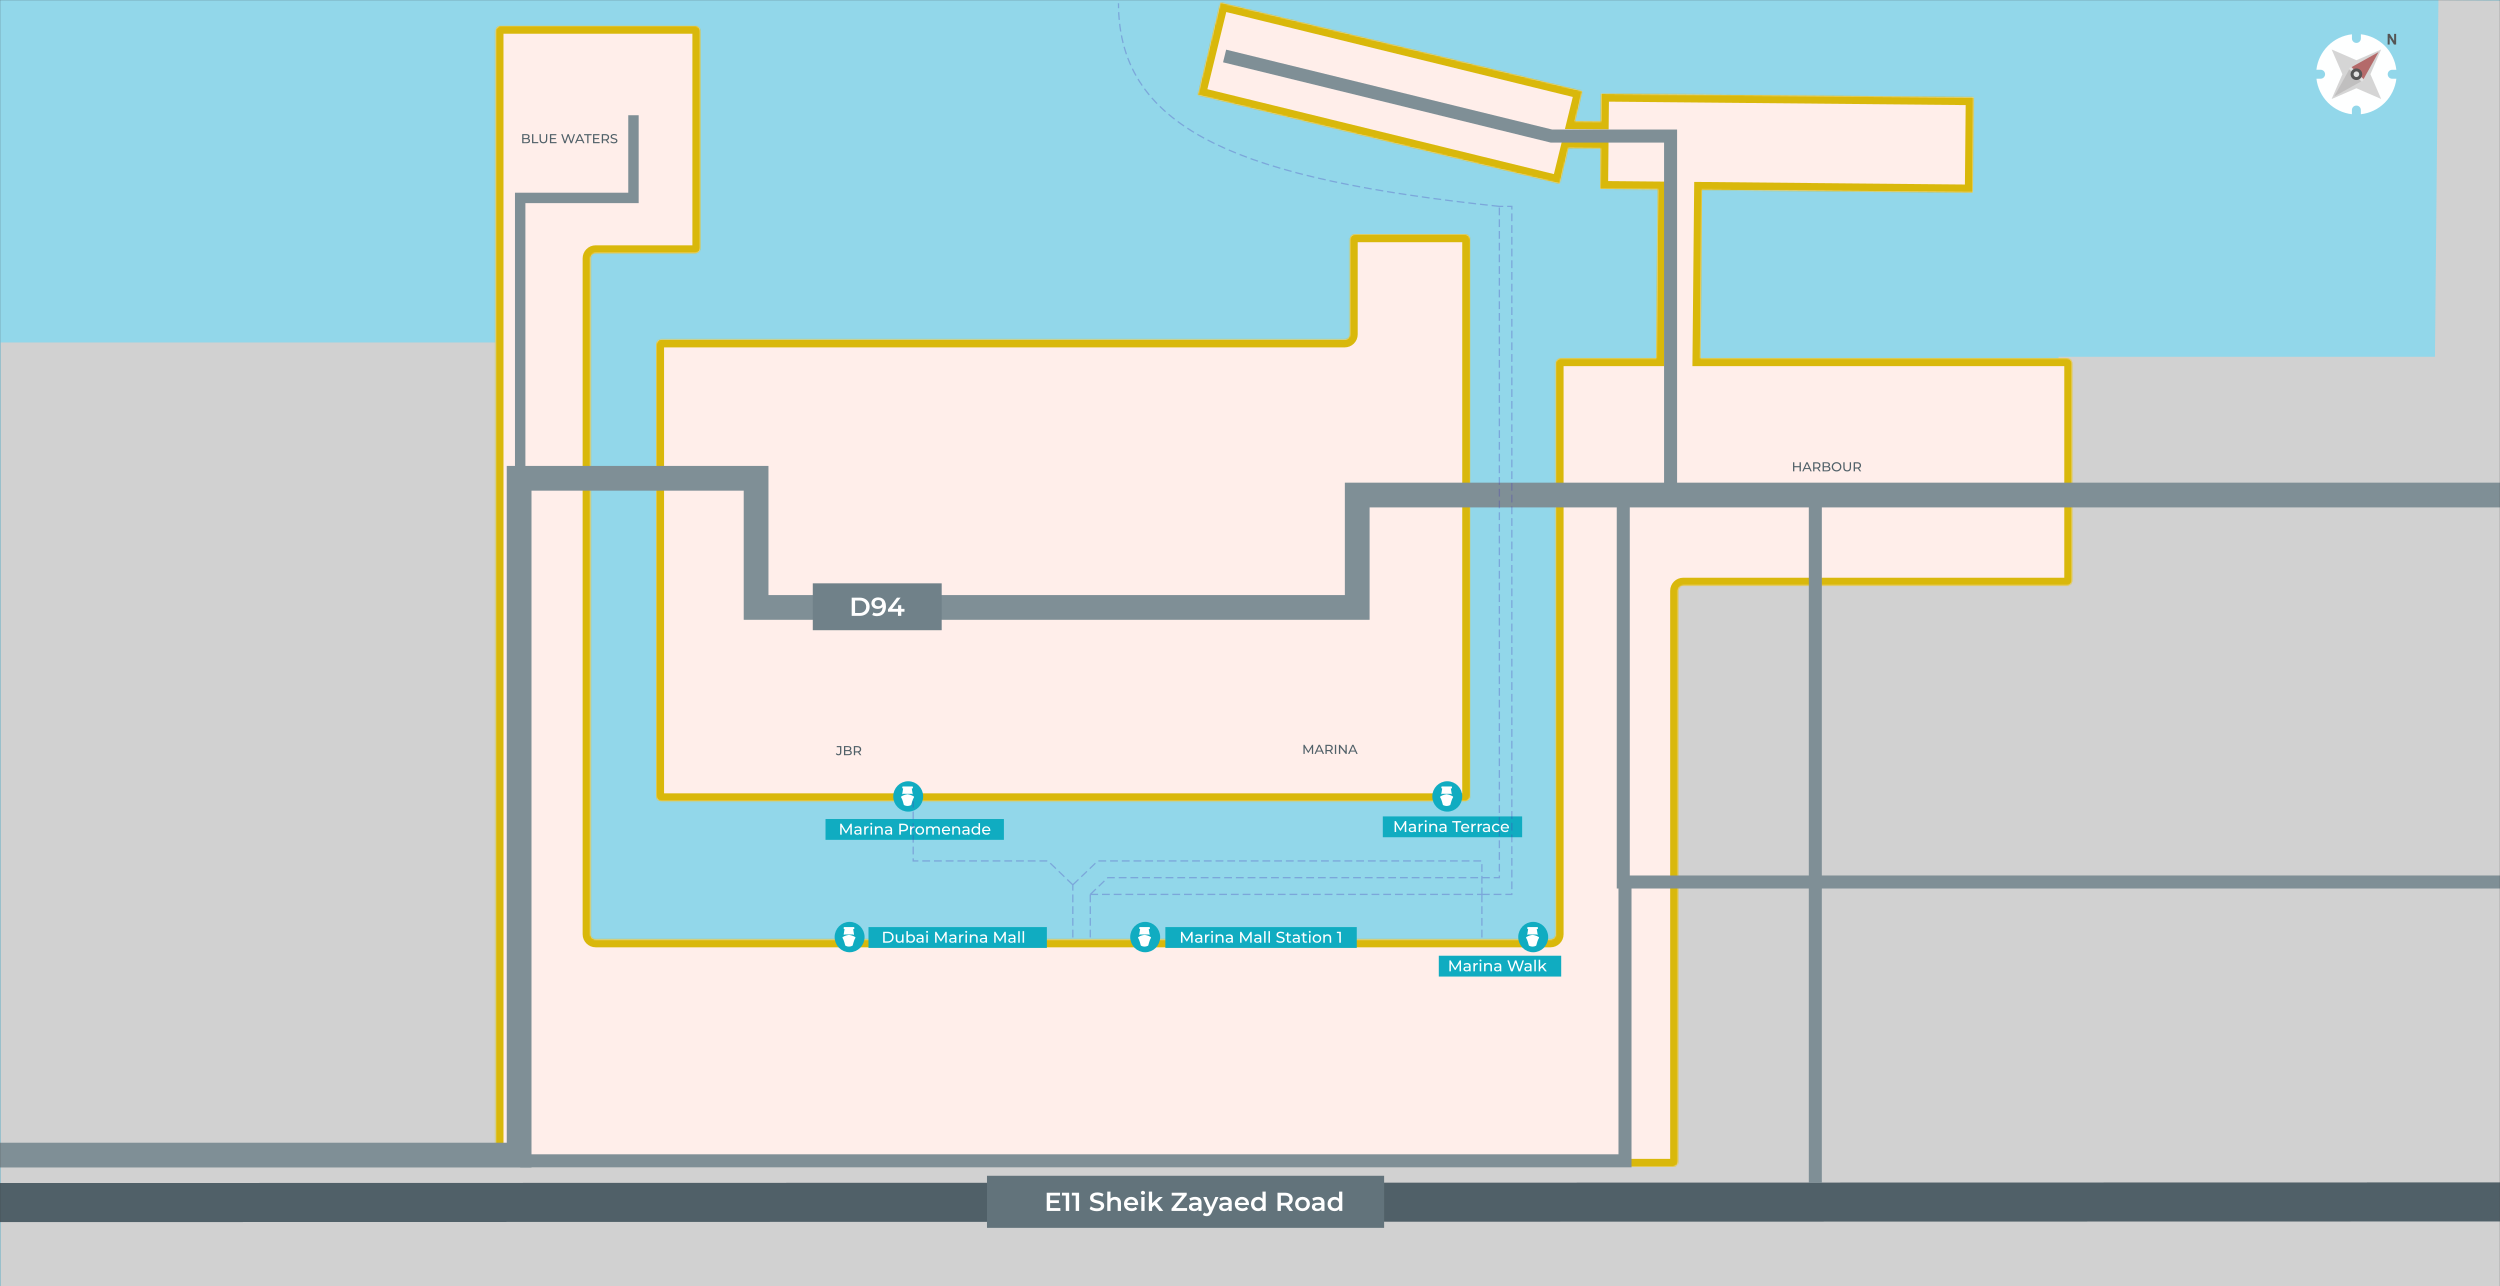 <svg width="1920" height="988" viewBox="0 0 1920 988" fill="none" xmlns="http://www.w3.org/2000/svg">
<rect x="0" y="0" width="1920" height="988" fill="#333333" stroke="none"/>
<mask id="mask0_1_1929" style="mask-type:alpha" maskUnits="userSpaceOnUse" x="0" y="0" width="1920" height="988">
<rect width="1920" height="988" fill="#D9D9D9"/>
</mask>
<g mask="url(#mask0_1_1929)">
<rect x="-214" y="-68" width="2536" height="1056" fill="#92D7EA"/>
<path fill-rule="evenodd" clip-rule="evenodd" d="M1921.37 0.472L1872.71 0L1870.05 274H1580.93V401.348H1283.83V893H380.5V263H0.5V988H1921.5V274H1921.24L1921.37 0.472Z" fill="#D1D1D1"/>
<mask id="path-4-inside-1_1_1929" fill="white">
<path fill-rule="evenodd" clip-rule="evenodd" d="M1215.16 70.053L937.37 2L920 72.903L1197.79 140.956L1204.47 113.657L1229.3 113.898L1229 144.997L1273.32 145.427L1272.06 275.211H1198.83C1196.62 275.211 1194.83 277.002 1194.83 279.211V717.528C1194.83 719.737 1193.04 721.528 1190.83 721.528H457.467C455.258 721.528 453.467 719.737 453.467 717.528V198.397C453.467 196.187 455.258 194.397 457.467 194.397H533.756C535.965 194.397 537.756 192.606 537.756 190.397V23.91C537.756 21.701 535.965 19.91 533.756 19.91H384.672C382.463 19.91 380.672 21.701 380.672 23.91V892.014C380.672 894.223 382.463 896.014 384.672 896.014H1284.69C1286.9 896.014 1288.69 894.223 1288.69 892.014V453.697C1288.69 451.488 1290.49 449.697 1292.69 449.697H1587.37C1589.58 449.697 1591.37 447.906 1591.37 445.697V279.211C1591.37 277.002 1589.58 275.211 1587.37 275.211H1305.83L1307.09 145.755L1514.99 147.773L1515.7 74.777L1229.71 72L1229.5 93.362L1209.49 93.168L1215.16 70.053ZM1129 611.283V183.984C1129 181.775 1127.21 179.984 1125 179.984H1040.72C1038.51 179.984 1036.72 181.775 1036.72 183.984V256.799C1036.72 259.008 1034.93 260.799 1032.72 260.799H508C505.791 260.799 504 262.59 504 264.799V611.283C504 613.492 505.791 615.283 508 615.283H1125C1127.21 615.283 1129 613.492 1129 611.283Z"/>
</mask>
<path fill-rule="evenodd" clip-rule="evenodd" d="M1215.16 70.053L937.37 2L920 72.903L1197.79 140.956L1204.47 113.657L1229.3 113.898L1229 144.997L1273.32 145.427L1272.06 275.211H1198.83C1196.62 275.211 1194.83 277.002 1194.83 279.211V717.528C1194.83 719.737 1193.04 721.528 1190.83 721.528H457.467C455.258 721.528 453.467 719.737 453.467 717.528V198.397C453.467 196.187 455.258 194.397 457.467 194.397H533.756C535.965 194.397 537.756 192.606 537.756 190.397V23.91C537.756 21.701 535.965 19.91 533.756 19.91H384.672C382.463 19.91 380.672 21.701 380.672 23.91V892.014C380.672 894.223 382.463 896.014 384.672 896.014H1284.69C1286.9 896.014 1288.69 894.223 1288.69 892.014V453.697C1288.69 451.488 1290.49 449.697 1292.69 449.697H1587.37C1589.58 449.697 1591.37 447.906 1591.37 445.697V279.211C1591.37 277.002 1589.58 275.211 1587.37 275.211H1305.83L1307.09 145.755L1514.99 147.773L1515.7 74.777L1229.71 72L1229.5 93.362L1209.49 93.168L1215.16 70.053ZM1129 611.283V183.984C1129 181.775 1127.21 179.984 1125 179.984H1040.72C1038.51 179.984 1036.72 181.775 1036.72 183.984V256.799C1036.72 259.008 1034.93 260.799 1032.72 260.799H508C505.791 260.799 504 262.59 504 264.799V611.283C504 613.492 505.791 615.283 508 615.283H1125C1127.21 615.283 1129 613.492 1129 611.283Z" fill="#FFEEEA"/>
<path d="M937.37 2L938.798 -3.828L932.97 -5.255L931.543 0.572L937.37 2ZM1215.16 70.053L1220.98 71.481L1222.41 65.653L1216.58 64.225L1215.16 70.053ZM920 72.903L914.172 71.476L912.745 77.303L918.572 78.731L920 72.903ZM1197.79 140.956L1196.36 146.784L1202.19 148.212L1203.61 142.384L1197.79 140.956ZM1204.47 113.657L1204.53 107.658L1199.78 107.612L1198.65 112.23L1204.47 113.657ZM1229.3 113.898L1235.3 113.957L1235.36 107.957L1229.36 107.899L1229.3 113.898ZM1229 144.997L1223 144.938L1222.94 150.938L1228.94 150.996L1229 144.997ZM1273.32 145.427L1279.32 145.485L1279.38 139.485L1273.38 139.427L1273.32 145.427ZM1272.06 275.211V281.211H1278L1278.06 275.269L1272.06 275.211ZM1305.83 275.211L1299.83 275.153L1299.77 281.211H1305.83V275.211ZM1307.09 145.755L1307.15 139.755L1301.15 139.697L1301.09 145.696L1307.09 145.755ZM1514.99 147.773L1514.93 153.773L1520.93 153.831L1520.99 147.831L1514.99 147.773ZM1515.7 74.777L1521.7 74.835L1521.75 68.835L1515.75 68.777L1515.7 74.777ZM1229.71 72L1229.77 66L1223.77 65.942L1223.71 71.942L1229.71 72ZM1229.5 93.362L1229.44 99.362L1235.44 99.42L1235.5 93.42L1229.5 93.362ZM1209.49 93.168L1203.67 91.74L1201.86 99.094L1209.43 99.168L1209.49 93.168ZM935.943 7.828L1213.73 75.881L1216.58 64.225L938.798 -3.828L935.943 7.828ZM925.828 74.331L943.198 3.428L931.543 0.572L914.172 71.476L925.828 74.331ZM1199.21 135.129L921.428 67.076L918.572 78.731L1196.36 146.784L1199.21 135.129ZM1198.65 112.23L1191.96 139.529L1203.61 142.384L1210.3 115.085L1198.65 112.23ZM1229.36 107.899L1204.53 107.658L1204.42 119.657L1229.24 119.898L1229.36 107.899ZM1235 145.055L1235.3 113.957L1223.3 113.84L1223 144.938L1235 145.055ZM1273.38 139.427L1229.06 138.997L1228.94 150.996L1273.26 151.427L1273.38 139.427ZM1278.06 275.269L1279.32 145.485L1267.32 145.369L1266.06 275.153L1278.06 275.269ZM1198.83 281.211H1272.06V269.211H1198.83V281.211ZM1200.83 279.211C1200.83 280.316 1199.93 281.211 1198.83 281.211V269.211C1193.3 269.211 1188.83 273.688 1188.83 279.211H1200.83ZM1200.83 717.528V279.211H1188.83V717.528H1200.83ZM1190.83 727.528C1196.35 727.528 1200.83 723.051 1200.83 717.528H1188.83C1188.83 716.423 1189.72 715.528 1190.83 715.528V727.528ZM457.467 727.528H1190.83V715.528H457.467V727.528ZM447.467 717.528C447.467 723.051 451.944 727.528 457.467 727.528V715.528C458.572 715.528 459.467 716.423 459.467 717.528H447.467ZM447.467 198.397V717.528H459.467V198.397H447.467ZM457.467 188.397C451.944 188.397 447.467 192.874 447.467 198.397H459.467C459.467 199.501 458.572 200.397 457.467 200.397V188.397ZM533.756 188.397H457.467V200.397H533.756V188.397ZM531.756 190.397C531.756 189.292 532.651 188.397 533.756 188.397V200.397C539.279 200.397 543.756 195.919 543.756 190.397H531.756ZM531.756 23.91V190.397H543.756V23.91H531.756ZM533.756 25.91C532.651 25.91 531.756 25.015 531.756 23.91H543.756C543.756 18.388 539.279 13.911 533.756 13.911V25.91ZM384.672 25.91H533.756V13.911H384.672V25.91ZM386.672 23.91C386.672 25.015 385.776 25.91 384.672 25.91V13.911C379.149 13.911 374.672 18.388 374.672 23.91H386.672ZM386.672 892.014V23.91H374.672V892.014H386.672ZM384.672 890.014C385.776 890.014 386.672 890.909 386.672 892.014H374.672C374.672 897.537 379.149 902.014 384.672 902.014V890.014ZM1284.69 890.014H384.672V902.014H1284.69V890.014ZM1282.69 892.014C1282.69 890.909 1283.59 890.014 1284.69 890.014V902.014C1290.22 902.014 1294.69 897.537 1294.69 892.014H1282.69ZM1282.69 453.697V892.014H1294.69V453.697H1282.69ZM1292.69 443.697C1287.17 443.697 1282.69 448.174 1282.69 453.697H1294.69C1294.69 454.802 1293.8 455.697 1292.69 455.697V443.697ZM1587.37 443.697H1292.69V455.697H1587.37V443.697ZM1585.37 445.697C1585.37 444.592 1586.26 443.697 1587.37 443.697V455.697C1592.89 455.697 1597.37 451.22 1597.37 445.697H1585.37ZM1585.37 279.211V445.697H1597.37V279.211H1585.37ZM1587.37 281.211C1586.26 281.211 1585.37 280.316 1585.37 279.211H1597.37C1597.37 273.688 1592.89 269.211 1587.37 269.211V281.211ZM1305.83 281.211H1587.37V269.211H1305.83V281.211ZM1301.09 145.696L1299.83 275.153L1311.83 275.269L1313.09 145.813L1301.09 145.696ZM1515.04 141.774L1307.15 139.755L1307.03 151.754L1514.93 153.773L1515.04 141.774ZM1509.7 74.718L1508.99 147.715L1520.99 147.831L1521.7 74.835L1509.7 74.718ZM1229.65 78L1515.64 80.776L1515.75 68.777L1229.77 66L1229.65 78ZM1235.5 93.42L1235.71 72.058L1223.71 71.942L1223.5 93.304L1235.5 93.42ZM1209.43 99.168L1229.44 99.362L1229.56 87.362L1209.55 87.168L1209.43 99.168ZM1209.33 68.626L1203.67 91.74L1215.32 94.596L1220.98 71.481L1209.33 68.626ZM1123 183.984V611.283H1135V183.984H1123ZM1125 185.984C1123.9 185.984 1123 185.088 1123 183.984H1135C1135 178.461 1130.52 173.984 1125 173.984V185.984ZM1040.72 185.984H1125V173.984H1040.72V185.984ZM1042.72 183.984C1042.72 185.088 1041.82 185.984 1040.72 185.984V173.984C1035.2 173.984 1030.72 178.461 1030.72 183.984H1042.72ZM1042.72 256.799V183.984H1030.72V256.799H1042.72ZM1032.72 266.799C1038.24 266.799 1042.72 262.322 1042.72 256.799H1030.72C1030.72 255.694 1031.61 254.799 1032.72 254.799V266.799ZM508 266.799H1032.72V254.799H508V266.799ZM510 264.799C510 265.903 509.105 266.799 508 266.799V254.799C502.477 254.799 498 259.276 498 264.799H510ZM510 611.283V264.799H498V611.283H510ZM508 609.283C509.104 609.283 510 610.178 510 611.283H498C498 616.806 502.477 621.283 508 621.283V609.283ZM1125 609.283H508V621.283H1125V609.283ZM1123 611.283C1123 610.178 1123.9 609.283 1125 609.283V621.283C1130.52 621.283 1135 616.806 1135 611.283H1123Z" fill="#D9B80B" mask="url(#path-4-inside-1_1_1929)"/>
<path d="M401.05 110V103H404.19C404.997 103 405.617 103.163 406.05 103.49C406.483 103.81 406.7 104.25 406.7 104.81C406.7 105.19 406.613 105.51 406.44 105.77C406.273 106.03 406.047 106.23 405.76 106.37C405.473 106.51 405.163 106.58 404.83 106.58L405.01 106.28C405.41 106.28 405.763 106.35 406.07 106.49C406.377 106.63 406.62 106.837 406.8 107.11C406.98 107.377 407.07 107.71 407.07 108.11C407.07 108.71 406.843 109.177 406.39 109.51C405.943 109.837 405.277 110 404.39 110H401.05ZM402.05 109.19H404.35C404.903 109.19 405.327 109.097 405.62 108.91C405.913 108.723 406.06 108.43 406.06 108.03C406.06 107.623 405.913 107.327 405.62 107.14C405.327 106.953 404.903 106.86 404.35 106.86H401.96V106.05H404.1C404.607 106.05 405 105.957 405.28 105.77C405.56 105.583 405.7 105.303 405.7 104.93C405.7 104.557 405.56 104.277 405.28 104.09C405 103.903 404.607 103.81 404.1 103.81H402.05V109.19ZM408.618 110V103H409.618V109.13H413.408V110H408.618ZM417.339 110.08C416.419 110.08 415.695 109.817 415.169 109.29C414.642 108.763 414.379 107.993 414.379 106.98V103H415.379V106.94C415.379 107.72 415.549 108.29 415.889 108.65C416.235 109.01 416.722 109.19 417.349 109.19C417.982 109.19 418.469 109.01 418.809 108.65C419.155 108.29 419.329 107.72 419.329 106.94V103H420.299V106.98C420.299 107.993 420.035 108.763 419.509 109.29C418.989 109.817 418.265 110.08 417.339 110.08ZM423.259 106.02H426.859V106.87H423.259V106.02ZM423.349 109.13H427.429V110H422.349V103H427.289V103.87H423.349V109.13ZM433.344 110L431.004 103H432.034L434.184 109.46H433.664L435.894 103H436.814L438.994 109.46H438.494L440.674 103H441.624L439.284 110H438.234L436.194 104.01H436.464L434.414 110H433.344ZM441.562 110L444.732 103H445.722L448.902 110H447.852L445.022 103.56H445.422L442.592 110H441.562ZM442.912 108.25L443.182 107.45H447.122L447.412 108.25H442.912ZM450.985 110V103.87H448.585V103H454.375V103.87H451.975V110H450.985ZM456.374 106.02H459.974V106.87H456.374V106.02ZM456.464 109.13H460.544V110H455.464V103H460.404V103.87H456.464V109.13ZM462.163 110V103H464.893C465.507 103 466.03 103.097 466.463 103.29C466.897 103.483 467.23 103.763 467.463 104.13C467.697 104.497 467.813 104.933 467.813 105.44C467.813 105.947 467.697 106.383 467.463 106.75C467.23 107.11 466.897 107.387 466.463 107.58C466.03 107.773 465.507 107.87 464.893 107.87H462.713L463.163 107.41V110H462.163ZM466.843 110L465.063 107.46H466.133L467.933 110H466.843ZM463.163 107.51L462.713 107.02H464.863C465.503 107.02 465.987 106.883 466.313 106.61C466.647 106.33 466.813 105.94 466.813 105.44C466.813 104.94 466.647 104.553 466.313 104.28C465.987 104.007 465.503 103.87 464.863 103.87H462.713L463.163 103.37V107.51ZM471.469 110.08C470.936 110.08 470.426 110 469.939 109.84C469.452 109.673 469.069 109.46 468.789 109.2L469.159 108.42C469.426 108.653 469.766 108.847 470.179 109C470.592 109.153 471.022 109.23 471.469 109.23C471.876 109.23 472.206 109.183 472.459 109.09C472.712 108.997 472.899 108.87 473.019 108.71C473.139 108.543 473.199 108.357 473.199 108.15C473.199 107.91 473.119 107.717 472.959 107.57C472.806 107.423 472.602 107.307 472.349 107.22C472.102 107.127 471.829 107.047 471.529 106.98C471.229 106.913 470.926 106.837 470.619 106.75C470.319 106.657 470.042 106.54 469.789 106.4C469.542 106.26 469.342 106.073 469.189 105.84C469.036 105.6 468.959 105.293 468.959 104.92C468.959 104.56 469.052 104.23 469.239 103.93C469.432 103.623 469.726 103.38 470.119 103.2C470.519 103.013 471.026 102.92 471.639 102.92C472.046 102.92 472.449 102.973 472.849 103.08C473.249 103.187 473.596 103.34 473.889 103.54L473.559 104.34C473.259 104.14 472.942 103.997 472.609 103.91C472.276 103.817 471.952 103.77 471.639 103.77C471.246 103.77 470.922 103.82 470.669 103.92C470.416 104.02 470.229 104.153 470.109 104.32C469.996 104.487 469.939 104.673 469.939 104.88C469.939 105.127 470.016 105.323 470.169 105.47C470.329 105.617 470.532 105.733 470.779 105.82C471.032 105.907 471.309 105.987 471.609 106.06C471.909 106.127 472.209 106.203 472.509 106.29C472.816 106.377 473.092 106.49 473.339 106.63C473.592 106.77 473.796 106.957 473.949 107.19C474.102 107.423 474.179 107.723 474.179 108.09C474.179 108.443 474.082 108.773 473.889 109.08C473.696 109.38 473.396 109.623 472.989 109.81C472.589 109.99 472.082 110.08 471.469 110.08Z" fill="#506068"/>
<path d="M643.95 580.08C643.537 580.08 643.15 579.993 642.79 579.82C642.43 579.647 642.137 579.397 641.91 579.07L642.49 578.39C642.683 578.657 642.9 578.863 643.14 579.01C643.387 579.15 643.657 579.22 643.95 579.22C644.75 579.22 645.15 578.747 645.15 577.8V573.87H642.62V573H646.14V577.75C646.14 578.53 645.953 579.113 645.58 579.5C645.213 579.887 644.67 580.08 643.95 580.08ZM648.177 580V573H651.317C652.124 573 652.744 573.163 653.177 573.49C653.61 573.81 653.827 574.25 653.827 574.81C653.827 575.19 653.74 575.51 653.567 575.77C653.4 576.03 653.174 576.23 652.887 576.37C652.6 576.51 652.29 576.58 651.957 576.58L652.137 576.28C652.537 576.28 652.89 576.35 653.197 576.49C653.504 576.63 653.747 576.837 653.927 577.11C654.107 577.377 654.197 577.71 654.197 578.11C654.197 578.71 653.97 579.177 653.517 579.51C653.07 579.837 652.404 580 651.517 580H648.177ZM649.177 579.19H651.477C652.03 579.19 652.454 579.097 652.747 578.91C653.04 578.723 653.187 578.43 653.187 578.03C653.187 577.623 653.04 577.327 652.747 577.14C652.454 576.953 652.03 576.86 651.477 576.86H649.087V576.05H651.227C651.734 576.05 652.127 575.957 652.407 575.77C652.687 575.583 652.827 575.303 652.827 574.93C652.827 574.557 652.687 574.277 652.407 574.09C652.127 573.903 651.734 573.81 651.227 573.81H649.177V579.19ZM655.745 580V573H658.475C659.089 573 659.612 573.097 660.045 573.29C660.479 573.483 660.812 573.763 661.045 574.13C661.279 574.497 661.395 574.933 661.395 575.44C661.395 575.947 661.279 576.383 661.045 576.75C660.812 577.11 660.479 577.387 660.045 577.58C659.612 577.773 659.089 577.87 658.475 577.87H656.295L656.745 577.41V580H655.745ZM660.425 580L658.645 577.46H659.715L661.515 580H660.425ZM656.745 577.51L656.295 577.02H658.445C659.085 577.02 659.569 576.883 659.895 576.61C660.229 576.33 660.395 575.94 660.395 575.44C660.395 574.94 660.229 574.553 659.895 574.28C659.569 574.007 659.085 573.87 658.445 573.87H656.295L656.745 573.37V577.51Z" fill="#506068"/>
<path d="M1001.05 579V572H1001.87L1005.01 577.29H1004.57L1007.67 572H1008.49L1008.5 579H1007.54L1007.53 573.51H1007.76L1005 578.15H1004.54L1001.76 573.51H1002.01V579H1001.05ZM1009.54 579L1012.71 572H1013.7L1016.88 579H1015.83L1013 572.56H1013.4L1010.57 579H1009.54ZM1010.89 577.25L1011.16 576.45H1015.1L1015.39 577.25H1010.89ZM1017.93 579V572H1020.66C1021.27 572 1021.79 572.097 1022.23 572.29C1022.66 572.483 1022.99 572.763 1023.23 573.13C1023.46 573.497 1023.58 573.933 1023.58 574.44C1023.58 574.947 1023.46 575.383 1023.23 575.75C1022.99 576.11 1022.66 576.387 1022.23 576.58C1021.79 576.773 1021.27 576.87 1020.66 576.87H1018.48L1018.93 576.41V579H1017.93ZM1022.61 579L1020.83 576.46H1021.9L1023.7 579H1022.61ZM1018.93 576.51L1018.48 576.02H1020.63C1021.27 576.02 1021.75 575.883 1022.08 575.61C1022.41 575.33 1022.58 574.94 1022.58 574.44C1022.58 573.94 1022.41 573.553 1022.08 573.28C1021.75 573.007 1021.27 572.87 1020.63 572.87H1018.48L1018.93 572.37V576.51ZM1025.19 579V572H1026.19V579H1025.19ZM1028.29 579V572H1029.11L1033.74 577.75H1033.31V572H1034.31V579H1033.49L1028.86 573.25H1029.29V579H1028.29ZM1035.34 579L1038.51 572H1039.5L1042.68 579H1041.63L1038.8 572.56H1039.2L1036.37 579H1035.34ZM1036.69 577.25L1036.96 576.45H1040.9L1041.19 577.25H1036.69Z" fill="#506068"/>
<path d="M1382.07 355H1383.07V362H1382.07V355ZM1378.05 362H1377.05V355H1378.05V362ZM1382.16 358.88H1377.95V358.01H1382.16V358.88ZM1384.11 362L1387.28 355H1388.27L1391.45 362H1390.4L1387.57 355.56H1387.97L1385.14 362H1384.11ZM1385.46 360.25L1385.73 359.45H1389.67L1389.96 360.25H1385.46ZM1392.49 362V355H1395.22C1395.83 355 1396.36 355.097 1396.79 355.29C1397.22 355.483 1397.56 355.763 1397.79 356.13C1398.02 356.497 1398.14 356.933 1398.14 357.44C1398.14 357.947 1398.02 358.383 1397.79 358.75C1397.56 359.11 1397.22 359.387 1396.79 359.58C1396.36 359.773 1395.83 359.87 1395.22 359.87H1393.04L1393.49 359.41V362H1392.49ZM1397.17 362L1395.39 359.46H1396.46L1398.26 362H1397.17ZM1393.49 359.51L1393.04 359.02H1395.19C1395.83 359.02 1396.31 358.883 1396.64 358.61C1396.97 358.33 1397.14 357.94 1397.14 357.44C1397.14 356.94 1396.97 356.553 1396.64 356.28C1396.31 356.007 1395.83 355.87 1395.19 355.87H1393.04L1393.49 355.37V359.51ZM1399.76 362V355H1402.9C1403.7 355 1404.32 355.163 1404.76 355.49C1405.19 355.81 1405.41 356.25 1405.41 356.81C1405.41 357.19 1405.32 357.51 1405.15 357.77C1404.98 358.03 1404.75 358.23 1404.47 358.37C1404.18 358.51 1403.87 358.58 1403.54 358.58L1403.72 358.28C1404.12 358.28 1404.47 358.35 1404.78 358.49C1405.08 358.63 1405.33 358.837 1405.51 359.11C1405.69 359.377 1405.78 359.71 1405.78 360.11C1405.78 360.71 1405.55 361.177 1405.1 361.51C1404.65 361.837 1403.98 362 1403.1 362H1399.76ZM1400.76 361.19H1403.06C1403.61 361.19 1404.03 361.097 1404.33 360.91C1404.62 360.723 1404.77 360.43 1404.77 360.03C1404.77 359.623 1404.62 359.327 1404.33 359.14C1404.03 358.953 1403.61 358.86 1403.06 358.86H1400.67V358.05H1402.81C1403.31 358.05 1403.71 357.957 1403.99 357.77C1404.27 357.583 1404.41 357.303 1404.41 356.93C1404.41 356.557 1404.27 356.277 1403.99 356.09C1403.71 355.903 1403.31 355.81 1402.81 355.81H1400.76V361.19ZM1410.48 362.08C1409.95 362.08 1409.45 361.99 1408.99 361.81C1408.54 361.63 1408.15 361.38 1407.81 361.06C1407.48 360.733 1407.22 360.353 1407.03 359.92C1406.85 359.487 1406.75 359.013 1406.75 358.5C1406.75 357.987 1406.85 357.513 1407.03 357.08C1407.22 356.647 1407.48 356.27 1407.81 355.95C1408.15 355.623 1408.54 355.37 1408.99 355.19C1409.45 355.01 1409.94 354.92 1410.48 354.92C1411.02 354.92 1411.51 355.01 1411.95 355.19C1412.41 355.363 1412.8 355.613 1413.13 355.94C1413.47 356.26 1413.73 356.637 1413.91 357.07C1414.1 357.503 1414.19 357.98 1414.19 358.5C1414.19 359.02 1414.1 359.497 1413.91 359.93C1413.73 360.363 1413.47 360.743 1413.13 361.07C1412.8 361.39 1412.41 361.64 1411.95 361.82C1411.51 361.993 1411.02 362.08 1410.48 362.08ZM1410.48 361.19C1410.87 361.19 1411.23 361.123 1411.55 360.99C1411.89 360.857 1412.17 360.67 1412.41 360.43C1412.66 360.183 1412.85 359.897 1412.98 359.57C1413.12 359.243 1413.19 358.887 1413.19 358.5C1413.19 358.113 1413.12 357.757 1412.98 357.43C1412.85 357.103 1412.66 356.82 1412.41 356.58C1412.17 356.333 1411.89 356.143 1411.55 356.01C1411.23 355.877 1410.87 355.81 1410.48 355.81C1410.09 355.81 1409.73 355.877 1409.39 356.01C1409.07 356.143 1408.78 356.333 1408.53 356.58C1408.29 356.82 1408.09 357.103 1407.95 357.43C1407.82 357.757 1407.75 358.113 1407.75 358.5C1407.75 358.887 1407.82 359.243 1407.95 359.57C1408.09 359.897 1408.29 360.183 1408.53 360.43C1408.78 360.67 1409.07 360.857 1409.39 360.99C1409.73 361.123 1410.09 361.19 1410.48 361.19ZM1418.62 362.08C1417.7 362.08 1416.98 361.817 1416.45 361.29C1415.93 360.763 1415.66 359.993 1415.66 358.98V355H1416.66V358.94C1416.66 359.72 1416.83 360.29 1417.17 360.65C1417.52 361.01 1418.01 361.19 1418.63 361.19C1419.27 361.19 1419.75 361.01 1420.09 360.65C1420.44 360.29 1420.61 359.72 1420.61 358.94V355H1421.58V358.98C1421.58 359.993 1421.32 360.763 1420.79 361.29C1420.27 361.817 1419.55 362.08 1418.62 362.08ZM1423.63 362V355H1426.36C1426.98 355 1427.5 355.097 1427.93 355.29C1428.37 355.483 1428.7 355.763 1428.93 356.13C1429.17 356.497 1429.28 356.933 1429.28 357.44C1429.28 357.947 1429.17 358.383 1428.93 358.75C1428.7 359.11 1428.37 359.387 1427.93 359.58C1427.5 359.773 1426.98 359.87 1426.36 359.87H1424.18L1424.63 359.41V362H1423.63ZM1428.31 362L1426.53 359.46H1427.6L1429.4 362H1428.31ZM1424.63 359.51L1424.18 359.02H1426.33C1426.97 359.02 1427.46 358.883 1427.78 358.61C1428.12 358.33 1428.28 357.94 1428.28 357.44C1428.28 356.94 1428.12 356.553 1427.78 356.28C1427.46 356.007 1426.97 355.87 1426.33 355.87H1424.18L1424.63 355.37V359.51Z" fill="#506068"/>
<path opacity="0.99" d="M1813.16 26.315V29.532C1813.16 31.437 1811.63 32.97 1809.73 32.97C1807.82 32.97 1806.29 31.437 1806.29 29.532V26.349C1799.33 27.129 1792.84 30.247 1787.89 35.192C1782.93 40.137 1779.8 46.618 1779 53.574H1782.22C1784.13 53.574 1785.66 55.105 1785.66 57.011C1785.66 58.914 1784.13 60.449 1782.22 60.449H1779.04C1779.82 67.405 1782.94 73.889 1787.88 78.843C1792.83 83.798 1799.31 86.928 1806.26 87.725V84.516C1806.26 82.609 1807.8 81.079 1809.7 81.079C1811.6 81.079 1813.14 82.609 1813.14 84.516V87.736C1820.1 86.948 1826.58 83.822 1831.53 78.87C1836.48 73.918 1839.61 67.433 1840.4 60.474H1837.21C1835.3 60.474 1833.77 58.939 1833.77 57.037C1833.77 55.132 1835.3 53.599 1837.21 53.599H1840.39C1839.61 46.642 1836.49 40.156 1831.54 35.2C1826.6 30.244 1820.12 27.112 1813.16 26.315Z" fill="white"/>
<path fill-rule="evenodd" clip-rule="evenodd" d="M1790.7 37.984L1798.96 57.009L1790.7 76.035L1809.72 67.773L1828.75 76.035L1820.49 57.009L1828.75 37.984L1809.72 46.245L1790.7 37.984Z" fill="#D5D5D5"/>
<path fill-rule="evenodd" clip-rule="evenodd" d="M1814.58 61.872L1792.71 74.025L1804.86 52.149L1814.58 61.872Z" fill="#C0BFBF"/>
<path d="M1833.72 34.202V26H1835.33L1838.69 31.477V26H1840.23V34.204H1838.57L1835.26 28.853V34.202H1833.72Z" fill="#555555"/>
<path fill-rule="evenodd" clip-rule="evenodd" d="M1804.86 52.146L1826.74 39.996L1814.58 61.872L1804.86 52.149V52.146Z" fill="#B46A6A"/>
<path fill-rule="evenodd" clip-rule="evenodd" d="M1805.7 51.285L1804.6 51.892L1804 52.992L1813.74 62.738L1814.84 62.126L1815.45 61.033L1805.7 51.285Z" fill="#E1E1E1"/>
<path d="M1809.72 60.328C1811.55 60.328 1813.04 58.842 1813.04 57.009C1813.04 55.177 1811.55 53.691 1809.72 53.691C1807.89 53.691 1806.4 55.177 1806.4 57.009C1806.4 58.842 1807.89 60.328 1809.72 60.328Z" fill="#E1E1E1"/>
<path d="M1809.72 52.545C1807.27 52.545 1805.26 54.557 1805.26 57.007C1805.26 59.459 1807.27 61.476 1809.72 61.476C1812.17 61.476 1814.18 59.459 1814.18 57.007C1814.18 54.555 1812.17 52.545 1809.72 52.545ZM1809.72 54.837C1810.01 54.835 1810.29 54.889 1810.56 54.998C1810.82 55.106 1811.06 55.266 1811.26 55.468C1811.46 55.669 1811.62 55.91 1811.73 56.174C1811.84 56.438 1811.89 56.721 1811.89 57.007C1811.89 58.222 1810.93 59.184 1809.72 59.184C1809.44 59.186 1809.15 59.131 1808.89 59.022C1808.62 58.913 1808.38 58.753 1808.18 58.55C1807.98 58.347 1807.82 58.107 1807.71 57.842C1807.6 57.577 1807.55 57.293 1807.55 57.007C1807.55 56.721 1807.6 56.438 1807.71 56.174C1807.82 55.91 1807.98 55.669 1808.18 55.468C1808.38 55.266 1808.62 55.106 1808.89 54.998C1809.15 54.889 1809.44 54.835 1809.72 54.837Z" fill="#555555"/>
<path d="M-79.778 923.589L2243.93 923" stroke="#506068" stroke-width="30"/>
<rect x="758" y="903" width="305" height="40" fill="#62737B"/>
<path d="M806.28 921.82H813.24V923.96H806.28V921.82ZM806.48 927.82H814.38V930H803.88V916H814.1V918.18H806.48V927.82ZM818.518 930V917L819.658 918.18H815.558V916H821.118V930H818.518ZM826.136 930V917L827.276 918.18H823.176V916H828.736V930H826.136ZM842.38 930.2C841.287 930.2 840.24 930.047 839.24 929.74C838.24 929.42 837.447 929.013 836.86 928.52L837.76 926.5C838.32 926.94 839.013 927.307 839.84 927.6C840.667 927.893 841.513 928.04 842.38 928.04C843.113 928.04 843.707 927.96 844.16 927.8C844.613 927.64 844.947 927.427 845.16 927.16C845.373 926.88 845.48 926.567 845.48 926.22C845.48 925.793 845.327 925.453 845.02 925.2C844.713 924.933 844.313 924.727 843.82 924.58C843.34 924.42 842.8 924.273 842.2 924.14C841.613 924.007 841.02 923.853 840.42 923.68C839.833 923.493 839.293 923.26 838.8 922.98C838.32 922.687 837.927 922.3 837.62 921.82C837.313 921.34 837.16 920.727 837.16 919.98C837.16 919.22 837.36 918.527 837.76 917.9C838.173 917.26 838.793 916.753 839.62 916.38C840.46 915.993 841.52 915.8 842.8 915.8C843.64 915.8 844.473 915.907 845.3 916.12C846.127 916.333 846.847 916.64 847.46 917.04L846.64 919.06C846.013 918.687 845.367 918.413 844.7 918.24C844.033 918.053 843.393 917.96 842.78 917.96C842.06 917.96 841.473 918.047 841.02 918.22C840.58 918.393 840.253 918.62 840.04 918.9C839.84 919.18 839.74 919.5 839.74 919.86C839.74 920.287 839.887 920.633 840.18 920.9C840.487 921.153 840.88 921.353 841.36 921.5C841.853 921.647 842.4 921.793 843 921.94C843.6 922.073 844.193 922.227 844.78 922.4C845.38 922.573 845.92 922.8 846.4 923.08C846.893 923.36 847.287 923.74 847.58 924.22C847.887 924.7 848.04 925.307 848.04 926.04C848.04 926.787 847.833 927.48 847.42 928.12C847.02 928.747 846.4 929.253 845.56 929.64C844.72 930.013 843.66 930.2 842.38 930.2ZM856.438 919.2C857.292 919.2 858.052 919.367 858.718 919.7C859.398 920.033 859.932 920.547 860.318 921.24C860.705 921.92 860.898 922.8 860.898 923.88V930H858.398V924.2C858.398 923.253 858.172 922.547 857.718 922.08C857.278 921.613 856.658 921.38 855.858 921.38C855.272 921.38 854.752 921.5 854.298 921.74C853.845 921.98 853.492 922.34 853.238 922.82C852.998 923.287 852.878 923.88 852.878 924.6V930H850.378V915.16H852.878V922.2L852.338 921.32C852.712 920.64 853.252 920.12 853.958 919.76C854.678 919.387 855.505 919.2 856.438 919.2ZM869.109 930.14C867.923 930.14 866.883 929.907 865.989 929.44C865.109 928.96 864.423 928.307 863.929 927.48C863.449 926.653 863.209 925.713 863.209 924.66C863.209 923.593 863.443 922.653 863.909 921.84C864.389 921.013 865.043 920.367 865.869 919.9C866.709 919.433 867.663 919.2 868.729 919.2C869.769 919.2 870.696 919.427 871.509 919.88C872.323 920.333 872.963 920.973 873.429 921.8C873.896 922.627 874.129 923.6 874.129 924.72C874.129 924.827 874.123 924.947 874.109 925.08C874.109 925.213 874.103 925.34 874.089 925.46H865.189V923.8H872.769L871.789 924.32C871.803 923.707 871.676 923.167 871.409 922.7C871.143 922.233 870.776 921.867 870.309 921.6C869.856 921.333 869.329 921.2 868.729 921.2C868.116 921.2 867.576 921.333 867.109 921.6C866.656 921.867 866.296 922.24 866.029 922.72C865.776 923.187 865.649 923.74 865.649 924.38V924.78C865.649 925.42 865.796 925.987 866.089 926.48C866.383 926.973 866.796 927.353 867.329 927.62C867.863 927.887 868.476 928.02 869.169 928.02C869.769 928.02 870.309 927.927 870.789 927.74C871.269 927.553 871.696 927.26 872.069 926.86L873.409 928.4C872.929 928.96 872.323 929.393 871.589 929.7C870.869 929.993 870.043 930.14 869.109 930.14ZM876.531 930V919.32H879.031V930H876.531ZM877.791 917.56C877.324 917.56 876.937 917.413 876.631 917.12C876.337 916.827 876.191 916.473 876.191 916.06C876.191 915.633 876.337 915.28 876.631 915C876.937 914.707 877.324 914.56 877.791 914.56C878.257 914.56 878.637 914.7 878.931 914.98C879.237 915.247 879.391 915.587 879.391 916C879.391 916.44 879.244 916.813 878.951 917.12C878.657 917.413 878.271 917.56 877.791 917.56ZM884.352 927.62L884.412 924.48L889.992 919.32H892.992L888.252 924.08L886.932 925.18L884.352 927.62ZM882.312 930V915.16H884.812V930H882.312ZM890.372 930L886.472 925.18L888.052 923.18L893.412 930H890.372ZM899.734 930V928.26L908.774 917.22L909.074 918.2H899.874V916H911.414V917.74L902.374 928.78L902.054 927.8H911.674V930H899.734ZM920.415 930V927.84L920.275 927.38V923.6C920.275 922.867 920.055 922.3 919.615 921.9C919.175 921.487 918.509 921.28 917.615 921.28C917.015 921.28 916.422 921.373 915.835 921.56C915.262 921.747 914.775 922.007 914.375 922.34L913.395 920.52C913.969 920.08 914.649 919.753 915.435 919.54C916.235 919.313 917.062 919.2 917.915 919.2C919.462 919.2 920.655 919.573 921.495 920.32C922.349 921.053 922.775 922.193 922.775 923.74V930H920.415ZM917.055 930.14C916.255 930.14 915.555 930.007 914.955 929.74C914.355 929.46 913.889 929.08 913.555 928.6C913.235 928.107 913.075 927.553 913.075 926.94C913.075 926.34 913.215 925.8 913.495 925.32C913.789 924.84 914.262 924.46 914.915 924.18C915.569 923.9 916.435 923.76 917.515 923.76H920.615V925.42H917.695C916.842 925.42 916.269 925.56 915.975 925.84C915.682 926.107 915.535 926.44 915.535 926.84C915.535 927.293 915.715 927.653 916.075 927.92C916.435 928.187 916.935 928.32 917.575 928.32C918.189 928.32 918.735 928.18 919.215 927.9C919.709 927.62 920.062 927.207 920.275 926.66L920.695 928.16C920.455 928.787 920.022 929.273 919.395 929.62C918.782 929.967 918.002 930.14 917.055 930.14ZM926.668 934.02C926.148 934.02 925.628 933.933 925.108 933.76C924.588 933.587 924.155 933.347 923.808 933.04L924.808 931.2C925.062 931.427 925.348 931.607 925.668 931.74C925.988 931.873 926.315 931.94 926.648 931.94C927.102 931.94 927.468 931.827 927.748 931.6C928.028 931.373 928.288 930.993 928.528 930.46L929.148 929.06L929.348 928.76L933.388 919.32H935.788L930.788 930.86C930.455 931.66 930.082 932.293 929.668 932.76C929.268 933.227 928.815 933.553 928.308 933.74C927.815 933.927 927.268 934.02 926.668 934.02ZM928.868 930.38L924.048 919.32H926.648L930.568 928.54L928.868 930.38ZM943.599 930V927.84L943.459 927.38V923.6C943.459 922.867 943.239 922.3 942.799 921.9C942.359 921.487 941.692 921.28 940.799 921.28C940.199 921.28 939.606 921.373 939.019 921.56C938.446 921.747 937.959 922.007 937.559 922.34L936.579 920.52C937.152 920.08 937.832 919.753 938.619 919.54C939.419 919.313 940.246 919.2 941.099 919.2C942.646 919.2 943.839 919.573 944.679 920.32C945.532 921.053 945.959 922.193 945.959 923.74V930H943.599ZM940.239 930.14C939.439 930.14 938.739 930.007 938.139 929.74C937.539 929.46 937.072 929.08 936.739 928.6C936.419 928.107 936.259 927.553 936.259 926.94C936.259 926.34 936.399 925.8 936.679 925.32C936.972 924.84 937.446 924.46 938.099 924.18C938.752 923.9 939.619 923.76 940.699 923.76H943.799V925.42H940.879C940.026 925.42 939.452 925.56 939.159 925.84C938.866 926.107 938.719 926.44 938.719 926.84C938.719 927.293 938.899 927.653 939.259 927.92C939.619 928.187 940.119 928.32 940.759 928.32C941.372 928.32 941.919 928.18 942.399 927.9C942.892 927.62 943.246 927.207 943.459 926.66L943.879 928.16C943.639 928.787 943.206 929.273 942.579 929.62C941.966 929.967 941.186 930.14 940.239 930.14ZM954.207 930.14C953.02 930.14 951.98 929.907 951.087 929.44C950.207 928.96 949.52 928.307 949.027 927.48C948.547 926.653 948.307 925.713 948.307 924.66C948.307 923.593 948.54 922.653 949.007 921.84C949.487 921.013 950.14 920.367 950.967 919.9C951.807 919.433 952.76 919.2 953.827 919.2C954.867 919.2 955.794 919.427 956.607 919.88C957.42 920.333 958.06 920.973 958.527 921.8C958.994 922.627 959.227 923.6 959.227 924.72C959.227 924.827 959.22 924.947 959.207 925.08C959.207 925.213 959.2 925.34 959.187 925.46H950.287V923.8H957.867L956.887 924.32C956.9 923.707 956.774 923.167 956.507 922.7C956.24 922.233 955.874 921.867 955.407 921.6C954.954 921.333 954.427 921.2 953.827 921.2C953.214 921.2 952.674 921.333 952.207 921.6C951.754 921.867 951.394 922.24 951.127 922.72C950.874 923.187 950.747 923.74 950.747 924.38V924.78C950.747 925.42 950.894 925.987 951.187 926.48C951.48 926.973 951.894 927.353 952.427 927.62C952.96 927.887 953.574 928.02 954.267 928.02C954.867 928.02 955.407 927.927 955.887 927.74C956.367 927.553 956.794 927.26 957.167 926.86L958.507 928.4C958.027 928.96 957.42 929.393 956.687 929.7C955.967 929.993 955.14 930.14 954.207 930.14ZM966.148 930.14C965.122 930.14 964.195 929.913 963.368 929.46C962.555 928.993 961.915 928.353 961.448 927.54C960.982 926.727 960.748 925.767 960.748 924.66C960.748 923.553 960.982 922.593 961.448 921.78C961.915 920.967 962.555 920.333 963.368 919.88C964.195 919.427 965.122 919.2 966.148 919.2C967.042 919.2 967.842 919.4 968.548 919.8C969.255 920.187 969.815 920.78 970.228 921.58C970.642 922.38 970.848 923.407 970.848 924.66C970.848 925.9 970.648 926.927 970.248 927.74C969.848 928.54 969.295 929.14 968.588 929.54C967.882 929.94 967.068 930.14 966.148 930.14ZM966.448 928C967.048 928 967.582 927.867 968.048 927.6C968.528 927.333 968.908 926.947 969.188 926.44C969.482 925.933 969.628 925.34 969.628 924.66C969.628 923.967 969.482 923.373 969.188 922.88C968.908 922.373 968.528 921.987 968.048 921.72C967.582 921.453 967.048 921.32 966.448 921.32C965.848 921.32 965.308 921.453 964.828 921.72C964.362 921.987 963.982 922.373 963.688 922.88C963.408 923.373 963.268 923.967 963.268 924.66C963.268 925.34 963.408 925.933 963.688 926.44C963.982 926.947 964.362 927.333 964.828 927.6C965.308 927.867 965.848 928 966.448 928ZM969.688 930V927.48L969.788 924.64L969.588 921.8V915.16H972.068V930H969.688ZM981.126 930V916H986.886C988.126 916 989.186 916.2 990.066 916.6C990.959 917 991.646 917.573 992.126 918.32C992.606 919.067 992.846 919.953 992.846 920.98C992.846 922.007 992.606 922.893 992.126 923.64C991.646 924.373 990.959 924.94 990.066 925.34C989.186 925.727 988.126 925.92 986.886 925.92H982.566L983.726 924.74V930H981.126ZM990.286 930L986.746 924.92H989.526L993.086 930H990.286ZM983.726 925.02L982.566 923.78H986.766C987.913 923.78 988.773 923.533 989.346 923.04C989.933 922.547 990.226 921.86 990.226 920.98C990.226 920.087 989.933 919.4 989.346 918.92C988.773 918.44 987.913 918.2 986.766 918.2H982.566L983.726 916.92V925.02ZM1000.32 930.14C999.222 930.14 998.248 929.907 997.395 929.44C996.542 928.96 995.868 928.307 995.375 927.48C994.882 926.653 994.635 925.713 994.635 924.66C994.635 923.593 994.882 922.653 995.375 921.84C995.868 921.013 996.542 920.367 997.395 919.9C998.248 919.433 999.222 919.2 1000.32 919.2C1001.42 919.2 1002.4 919.433 1003.26 919.9C1004.12 920.367 1004.8 921.007 1005.28 921.82C1005.77 922.633 1006.02 923.58 1006.02 924.66C1006.02 925.713 1005.77 926.653 1005.28 927.48C1004.8 928.307 1004.12 928.96 1003.26 929.44C1002.4 929.907 1001.42 930.14 1000.32 930.14ZM1000.32 928C1000.93 928 1001.48 927.867 1001.96 927.6C1002.44 927.333 1002.81 926.947 1003.08 926.44C1003.36 925.933 1003.5 925.34 1003.5 924.66C1003.5 923.967 1003.36 923.373 1003.08 922.88C1002.81 922.373 1002.44 921.987 1001.96 921.72C1001.48 921.453 1000.94 921.32 1000.34 921.32C999.722 921.32 999.175 921.453 998.695 921.72C998.228 921.987 997.855 922.373 997.575 922.88C997.295 923.373 997.155 923.967 997.155 924.66C997.155 925.34 997.295 925.933 997.575 926.44C997.855 926.947 998.228 927.333 998.695 927.6C999.175 927.867 999.715 928 1000.32 928ZM1014.85 930V927.84L1014.71 927.38V923.6C1014.71 922.867 1014.49 922.3 1014.05 921.9C1013.61 921.487 1012.94 921.28 1012.05 921.28C1011.45 921.28 1010.86 921.373 1010.27 921.56C1009.7 921.747 1009.21 922.007 1008.81 922.34L1007.83 920.52C1008.4 920.08 1009.08 919.753 1009.87 919.54C1010.67 919.313 1011.5 919.2 1012.35 919.2C1013.9 919.2 1015.09 919.573 1015.93 920.32C1016.78 921.053 1017.21 922.193 1017.21 923.74V930H1014.85ZM1011.49 930.14C1010.69 930.14 1009.99 930.007 1009.39 929.74C1008.79 929.46 1008.32 929.08 1007.99 928.6C1007.67 928.107 1007.51 927.553 1007.51 926.94C1007.51 926.34 1007.65 925.8 1007.93 925.32C1008.22 924.84 1008.7 924.46 1009.35 924.18C1010 923.9 1010.87 923.76 1011.95 923.76H1015.05V925.42H1012.13C1011.28 925.42 1010.7 925.56 1010.41 925.84C1010.12 926.107 1009.97 926.44 1009.97 926.84C1009.97 927.293 1010.15 927.653 1010.51 927.92C1010.87 928.187 1011.37 928.32 1012.01 928.32C1012.62 928.32 1013.17 928.18 1013.65 927.9C1014.14 927.62 1014.5 927.207 1014.71 926.66L1015.13 928.16C1014.89 928.787 1014.46 929.273 1013.83 929.62C1013.22 929.967 1012.44 930.14 1011.49 930.14ZM1024.96 930.14C1023.93 930.14 1023 929.913 1022.18 929.46C1021.36 928.993 1020.72 928.353 1020.26 927.54C1019.79 926.727 1019.56 925.767 1019.56 924.66C1019.56 923.553 1019.79 922.593 1020.26 921.78C1020.72 920.967 1021.36 920.333 1022.18 919.88C1023 919.427 1023.93 919.2 1024.96 919.2C1025.85 919.2 1026.65 919.4 1027.36 919.8C1028.06 920.187 1028.62 920.78 1029.04 921.58C1029.45 922.38 1029.66 923.407 1029.66 924.66C1029.66 925.9 1029.46 926.927 1029.06 927.74C1028.66 928.54 1028.1 929.14 1027.4 929.54C1026.69 929.94 1025.88 930.14 1024.96 930.14ZM1025.26 928C1025.86 928 1026.39 927.867 1026.86 927.6C1027.34 927.333 1027.72 926.947 1028 926.44C1028.29 925.933 1028.44 925.34 1028.44 924.66C1028.44 923.967 1028.29 923.373 1028 922.88C1027.72 922.373 1027.34 921.987 1026.86 921.72C1026.39 921.453 1025.86 921.32 1025.26 921.32C1024.66 921.32 1024.12 921.453 1023.64 921.72C1023.17 921.987 1022.79 922.373 1022.5 922.88C1022.22 923.373 1022.08 923.967 1022.08 924.66C1022.08 925.34 1022.22 925.933 1022.5 926.44C1022.79 926.947 1023.17 927.333 1023.64 927.6C1024.12 927.867 1024.66 928 1025.26 928ZM1028.5 930V927.48L1028.6 924.64L1028.4 921.8V915.16H1030.88V930H1028.5Z" fill="white"/>
<path d="M1925.22 380.19H1042.35V466.514H580.677V367.333H398.692V887.118H-176" stroke="#7F8F96" stroke-width="19"/>
<path d="M399.5 367V152H486.5V88.5" stroke="#7F8F96" stroke-width="8"/>
<rect x="624.222" y="448" width="99" height="36" fill="#708189"/>
<path d="M731.5 467.998H1039.78V378H1246.67M1394.17 908.5V378H1246.67M1921.22 677.379H1246.67V378" stroke="#7F8F96" stroke-width="10"/>
<path d="M1283 375.5V104.5H1191.5L940.5 43" stroke="#7F8F96" stroke-width="10"/>
<path d="M654.102 473V459H660.222C661.742 459 663.076 459.293 664.222 459.88C665.369 460.467 666.262 461.28 666.902 462.32C667.542 463.36 667.862 464.587 667.862 466C667.862 467.4 667.542 468.627 666.902 469.68C666.262 470.72 665.369 471.533 664.222 472.12C663.076 472.707 661.742 473 660.222 473H654.102ZM656.702 470.8H660.102C661.156 470.8 662.062 470.6 662.822 470.2C663.596 469.8 664.189 469.24 664.602 468.52C665.029 467.8 665.242 466.96 665.242 466C665.242 465.027 665.029 464.187 664.602 463.48C664.189 462.76 663.596 462.2 662.822 461.8C662.062 461.4 661.156 461.2 660.102 461.2H656.702V470.8ZM674.346 458.8C675.626 458.8 676.712 459.073 677.606 459.62C678.512 460.153 679.206 460.933 679.686 461.96C680.166 462.987 680.406 464.253 680.406 465.76C680.406 467.36 680.112 468.713 679.526 469.82C678.952 470.927 678.152 471.767 677.126 472.34C676.099 472.913 674.906 473.2 673.546 473.2C672.839 473.2 672.166 473.127 671.526 472.98C670.886 472.833 670.332 472.607 669.866 472.3L670.826 470.34C671.212 470.593 671.632 470.773 672.086 470.88C672.539 470.973 673.006 471.02 673.486 471.02C674.806 471.02 675.852 470.613 676.626 469.8C677.399 468.987 677.786 467.787 677.786 466.2C677.786 465.947 677.779 465.653 677.766 465.32C677.752 464.973 677.706 464.627 677.626 464.28L678.426 465.16C678.199 465.707 677.872 466.167 677.446 466.54C677.019 466.9 676.519 467.173 675.946 467.36C675.372 467.547 674.739 467.64 674.046 467.64C673.139 467.64 672.319 467.467 671.586 467.12C670.866 466.76 670.292 466.26 669.866 465.62C669.439 464.967 669.226 464.207 669.226 463.34C669.226 462.407 669.452 461.607 669.906 460.94C670.359 460.26 670.972 459.733 671.746 459.36C672.532 458.987 673.399 458.8 674.346 458.8ZM674.486 460.84C673.952 460.84 673.479 460.94 673.066 461.14C672.652 461.327 672.326 461.6 672.086 461.96C671.859 462.307 671.746 462.727 671.746 463.22C671.746 463.953 671.999 464.533 672.506 464.96C673.012 465.387 673.692 465.6 674.546 465.6C675.106 465.6 675.599 465.5 676.026 465.3C676.452 465.087 676.786 464.8 677.026 464.44C677.266 464.067 677.386 463.653 677.386 463.2C677.386 462.76 677.272 462.367 677.046 462.02C676.819 461.66 676.492 461.373 676.066 461.16C675.639 460.947 675.112 460.84 674.486 460.84ZM681.965 469.82V468.02L688.865 459H691.645L684.845 468.02L683.545 467.62H694.645V469.82H681.965ZM689.645 473V469.82L689.725 467.62V464.8H692.165V473H689.645Z" fill="white"/>
<rect x="634" y="629" width="137" height="16" fill="#10ACC1"/>
<path d="M645.26 641V632.6H646.244L650.012 638.948H649.484L653.204 632.6H654.188L654.2 641H653.048L653.036 634.412H653.312L650 639.98H649.448L646.112 634.412H646.412V641H645.26ZM660.501 641V639.656L660.441 639.404V637.112C660.441 636.624 660.297 636.248 660.009 635.984C659.729 635.712 659.305 635.576 658.737 635.576C658.361 635.576 657.993 635.64 657.633 635.768C657.273 635.888 656.969 636.052 656.721 636.26L656.241 635.396C656.569 635.132 656.961 634.932 657.417 634.796C657.881 634.652 658.365 634.58 658.869 634.58C659.741 634.58 660.413 634.792 660.885 635.216C661.357 635.64 661.593 636.288 661.593 637.16V641H660.501ZM658.413 641.072C657.941 641.072 657.525 640.992 657.165 640.832C656.813 640.672 656.541 640.452 656.349 640.172C656.157 639.884 656.061 639.56 656.061 639.2C656.061 638.856 656.141 638.544 656.301 638.264C656.469 637.984 656.737 637.76 657.105 637.592C657.481 637.424 657.985 637.34 658.617 637.34H660.633V638.168H658.665C658.089 638.168 657.701 638.264 657.501 638.456C657.301 638.648 657.201 638.88 657.201 639.152C657.201 639.464 657.325 639.716 657.573 639.908C657.821 640.092 658.165 640.184 658.605 640.184C659.037 640.184 659.413 640.088 659.733 639.896C660.061 639.704 660.297 639.424 660.441 639.056L660.669 639.848C660.517 640.224 660.249 640.524 659.865 640.748C659.481 640.964 658.997 641.072 658.413 641.072ZM663.725 641V634.64H664.829V636.368L664.721 635.936C664.897 635.496 665.193 635.16 665.609 634.928C666.025 634.696 666.537 634.58 667.145 634.58V635.696C667.097 635.688 667.049 635.684 667.001 635.684C666.961 635.684 666.921 635.684 666.881 635.684C666.265 635.684 665.777 635.868 665.417 636.236C665.057 636.604 664.877 637.136 664.877 637.832V641H663.725ZM668.565 641V634.64H669.717V641H668.565ZM669.141 633.416C668.917 633.416 668.729 633.344 668.577 633.2C668.433 633.056 668.361 632.88 668.361 632.672C668.361 632.456 668.433 632.276 668.577 632.132C668.729 631.988 668.917 631.916 669.141 631.916C669.365 631.916 669.549 631.988 669.693 632.132C669.845 632.268 669.921 632.44 669.921 632.648C669.921 632.864 669.849 633.048 669.705 633.2C669.561 633.344 669.373 633.416 669.141 633.416ZM675.312 634.58C675.832 634.58 676.288 634.68 676.68 634.88C677.08 635.08 677.392 635.384 677.616 635.792C677.84 636.2 677.952 636.716 677.952 637.34V641H676.8V637.472C676.8 636.856 676.648 636.392 676.344 636.08C676.048 635.768 675.628 635.612 675.084 635.612C674.676 635.612 674.32 635.692 674.016 635.852C673.712 636.012 673.476 636.248 673.308 636.56C673.148 636.872 673.068 637.26 673.068 637.724V641H671.916V634.64H673.02V636.356L672.84 635.9C673.048 635.484 673.368 635.16 673.8 634.928C674.232 634.696 674.736 634.58 675.312 634.58ZM684.032 641V639.656L683.972 639.404V637.112C683.972 636.624 683.828 636.248 683.54 635.984C683.26 635.712 682.836 635.576 682.268 635.576C681.892 635.576 681.524 635.64 681.164 635.768C680.804 635.888 680.5 636.052 680.252 636.26L679.772 635.396C680.1 635.132 680.492 634.932 680.948 634.796C681.412 634.652 681.896 634.58 682.4 634.58C683.272 634.58 683.944 634.792 684.416 635.216C684.888 635.64 685.124 636.288 685.124 637.16V641H684.032ZM681.944 641.072C681.472 641.072 681.056 640.992 680.696 640.832C680.344 640.672 680.072 640.452 679.88 640.172C679.688 639.884 679.592 639.56 679.592 639.2C679.592 638.856 679.672 638.544 679.832 638.264C680 637.984 680.268 637.76 680.636 637.592C681.012 637.424 681.516 637.34 682.148 637.34H684.164V638.168H682.196C681.62 638.168 681.232 638.264 681.032 638.456C680.832 638.648 680.732 638.88 680.732 639.152C680.732 639.464 680.856 639.716 681.104 639.908C681.352 640.092 681.696 640.184 682.136 640.184C682.568 640.184 682.944 640.088 683.264 639.896C683.592 639.704 683.828 639.424 683.972 639.056L684.2 639.848C684.048 640.224 683.78 640.524 683.396 640.748C683.012 640.964 682.528 641.072 681.944 641.072ZM690.647 641V632.6H693.923C694.659 632.6 695.287 632.716 695.807 632.948C696.327 633.18 696.727 633.516 697.007 633.956C697.287 634.396 697.427 634.92 697.427 635.528C697.427 636.136 697.287 636.66 697.007 637.1C696.727 637.532 696.327 637.868 695.807 638.108C695.287 638.34 694.659 638.456 693.923 638.456H691.307L691.847 637.892V641H690.647ZM691.847 638.012L691.307 637.412H693.887C694.655 637.412 695.235 637.248 695.627 636.92C696.027 636.592 696.227 636.128 696.227 635.528C696.227 634.928 696.027 634.464 695.627 634.136C695.235 633.808 694.655 633.644 693.887 633.644H691.307L691.847 633.044V638.012ZM698.905 641V634.64H700.009V636.368L699.901 635.936C700.077 635.496 700.373 635.16 700.789 634.928C701.205 634.696 701.717 634.58 702.325 634.58V635.696C702.277 635.688 702.229 635.684 702.181 635.684C702.141 635.684 702.101 635.684 702.061 635.684C701.445 635.684 700.957 635.868 700.597 636.236C700.237 636.604 700.057 637.136 700.057 637.832V641H698.905ZM706.41 641.072C705.77 641.072 705.202 640.932 704.706 640.652C704.21 640.372 703.818 639.988 703.53 639.5C703.242 639.004 703.098 638.444 703.098 637.82C703.098 637.188 703.242 636.628 703.53 636.14C703.818 635.652 704.21 635.272 704.706 635C705.202 634.72 705.77 634.58 706.41 634.58C707.042 634.58 707.606 634.72 708.102 635C708.606 635.272 708.998 635.652 709.278 636.14C709.566 636.62 709.71 637.18 709.71 637.82C709.71 638.452 709.566 639.012 709.278 639.5C708.998 639.988 708.606 640.372 708.102 640.652C707.606 640.932 707.042 641.072 706.41 641.072ZM706.41 640.064C706.818 640.064 707.182 639.972 707.502 639.788C707.83 639.604 708.086 639.344 708.27 639.008C708.454 638.664 708.546 638.268 708.546 637.82C708.546 637.364 708.454 636.972 708.27 636.644C708.086 636.308 707.83 636.048 707.502 635.864C707.182 635.68 706.818 635.588 706.41 635.588C706.002 635.588 705.638 635.68 705.318 635.864C704.998 636.048 704.742 636.308 704.55 636.644C704.358 636.972 704.262 637.364 704.262 637.82C704.262 638.268 704.358 638.664 704.55 639.008C704.742 639.344 704.998 639.604 705.318 639.788C705.638 639.972 706.002 640.064 706.41 640.064ZM719.259 634.58C719.771 634.58 720.223 634.68 720.615 634.88C721.007 635.08 721.311 635.384 721.527 635.792C721.751 636.2 721.863 636.716 721.863 637.34V641H720.711V637.472C720.711 636.856 720.567 636.392 720.279 636.08C719.991 635.768 719.587 635.612 719.067 635.612C718.683 635.612 718.347 635.692 718.059 635.852C717.771 636.012 717.547 636.248 717.387 636.56C717.235 636.872 717.159 637.26 717.159 637.724V641H716.007V637.472C716.007 636.856 715.863 636.392 715.575 636.08C715.295 635.768 714.891 635.612 714.363 635.612C713.987 635.612 713.655 635.692 713.367 635.852C713.079 636.012 712.855 636.248 712.695 636.56C712.535 636.872 712.455 637.26 712.455 637.724V641H711.303V634.64H712.407V636.332L712.227 635.9C712.427 635.484 712.735 635.16 713.151 634.928C713.567 634.696 714.051 634.58 714.603 634.58C715.211 634.58 715.735 634.732 716.175 635.036C716.615 635.332 716.903 635.784 717.039 636.392L716.571 636.2C716.763 635.712 717.099 635.32 717.579 635.024C718.059 634.728 718.619 634.58 719.259 634.58ZM726.815 641.072C726.135 641.072 725.535 640.932 725.015 640.652C724.503 640.372 724.103 639.988 723.815 639.5C723.535 639.012 723.395 638.452 723.395 637.82C723.395 637.188 723.531 636.628 723.803 636.14C724.083 635.652 724.463 635.272 724.943 635C725.431 634.72 725.979 634.58 726.587 634.58C727.203 634.58 727.747 634.716 728.219 634.988C728.691 635.26 729.059 635.644 729.323 636.14C729.595 636.628 729.731 637.2 729.731 637.856C729.731 637.904 729.727 637.96 729.719 638.024C729.719 638.088 729.715 638.148 729.707 638.204H724.295V637.376H729.107L728.639 637.664C728.647 637.256 728.563 636.892 728.387 636.572C728.211 636.252 727.967 636.004 727.655 635.828C727.351 635.644 726.995 635.552 726.587 635.552C726.187 635.552 725.831 635.644 725.519 635.828C725.207 636.004 724.963 636.256 724.787 636.584C724.611 636.904 724.523 637.272 724.523 637.688V637.88C724.523 638.304 724.619 638.684 724.811 639.02C725.011 639.348 725.287 639.604 725.639 639.788C725.991 639.972 726.395 640.064 726.851 640.064C727.227 640.064 727.567 640 727.871 639.872C728.183 639.744 728.455 639.552 728.687 639.296L729.323 640.04C729.035 640.376 728.675 640.632 728.243 640.808C727.819 640.984 727.343 641.072 726.815 641.072ZM734.726 634.58C735.246 634.58 735.702 634.68 736.094 634.88C736.494 635.08 736.806 635.384 737.03 635.792C737.254 636.2 737.366 636.716 737.366 637.34V641H736.214V637.472C736.214 636.856 736.062 636.392 735.758 636.08C735.462 635.768 735.042 635.612 734.498 635.612C734.09 635.612 733.734 635.692 733.43 635.852C733.126 636.012 732.89 636.248 732.722 636.56C732.562 636.872 732.482 637.26 732.482 637.724V641H731.33V634.64H732.434V636.356L732.254 635.9C732.462 635.484 732.782 635.16 733.214 634.928C733.646 634.696 734.15 634.58 734.726 634.58ZM743.446 641V639.656L743.386 639.404V637.112C743.386 636.624 743.242 636.248 742.954 635.984C742.674 635.712 742.25 635.576 741.682 635.576C741.306 635.576 740.938 635.64 740.578 635.768C740.218 635.888 739.914 636.052 739.666 636.26L739.186 635.396C739.514 635.132 739.906 634.932 740.362 634.796C740.826 634.652 741.31 634.58 741.814 634.58C742.686 634.58 743.358 634.792 743.83 635.216C744.302 635.64 744.538 636.288 744.538 637.16V641H743.446ZM741.358 641.072C740.886 641.072 740.47 640.992 740.11 640.832C739.758 640.672 739.486 640.452 739.294 640.172C739.102 639.884 739.006 639.56 739.006 639.2C739.006 638.856 739.086 638.544 739.246 638.264C739.414 637.984 739.682 637.76 740.05 637.592C740.426 637.424 740.93 637.34 741.562 637.34H743.578V638.168H741.61C741.034 638.168 740.646 638.264 740.446 638.456C740.246 638.648 740.146 638.88 740.146 639.152C740.146 639.464 740.27 639.716 740.518 639.908C740.766 640.092 741.11 640.184 741.55 640.184C741.982 640.184 742.358 640.088 742.678 639.896C743.006 639.704 743.242 639.424 743.386 639.056L743.614 639.848C743.462 640.224 743.194 640.524 742.81 640.748C742.426 640.964 741.942 641.072 741.358 641.072ZM749.298 641.072C748.682 641.072 748.13 640.936 747.642 640.664C747.162 640.392 746.782 640.012 746.502 639.524C746.222 639.036 746.082 638.468 746.082 637.82C746.082 637.172 746.222 636.608 746.502 636.128C746.782 635.64 747.162 635.26 747.642 634.988C748.13 634.716 748.682 634.58 749.298 634.58C749.834 634.58 750.318 634.7 750.75 634.94C751.182 635.18 751.526 635.54 751.782 636.02C752.046 636.5 752.178 637.1 752.178 637.82C752.178 638.54 752.05 639.14 751.794 639.62C751.546 640.1 751.206 640.464 750.774 640.712C750.342 640.952 749.85 641.072 749.298 641.072ZM749.394 640.064C749.794 640.064 750.154 639.972 750.474 639.788C750.802 639.604 751.058 639.344 751.242 639.008C751.434 638.664 751.53 638.268 751.53 637.82C751.53 637.364 751.434 636.972 751.242 636.644C751.058 636.308 750.802 636.048 750.474 635.864C750.154 635.68 749.794 635.588 749.394 635.588C748.986 635.588 748.622 635.68 748.302 635.864C747.982 636.048 747.726 636.308 747.534 636.644C747.342 636.972 747.246 637.364 747.246 637.82C747.246 638.268 747.342 638.664 747.534 639.008C747.726 639.344 747.982 639.604 748.302 639.788C748.622 639.972 748.986 640.064 749.394 640.064ZM751.566 641V639.284L751.638 637.808L751.518 636.332V632.096H752.67V641H751.566ZM757.682 641.072C757.002 641.072 756.402 640.932 755.882 640.652C755.37 640.372 754.97 639.988 754.682 639.5C754.402 639.012 754.262 638.452 754.262 637.82C754.262 637.188 754.398 636.628 754.67 636.14C754.95 635.652 755.33 635.272 755.81 635C756.298 634.72 756.846 634.58 757.454 634.58C758.07 634.58 758.614 634.716 759.086 634.988C759.558 635.26 759.926 635.644 760.19 636.14C760.462 636.628 760.598 637.2 760.598 637.856C760.598 637.904 760.594 637.96 760.586 638.024C760.586 638.088 760.582 638.148 760.574 638.204H755.162V637.376H759.974L759.506 637.664C759.514 637.256 759.43 636.892 759.254 636.572C759.078 636.252 758.834 636.004 758.522 635.828C758.218 635.644 757.862 635.552 757.454 635.552C757.054 635.552 756.698 635.644 756.386 635.828C756.074 636.004 755.83 636.256 755.654 636.584C755.478 636.904 755.39 637.272 755.39 637.688V637.88C755.39 638.304 755.486 638.684 755.678 639.02C755.878 639.348 756.154 639.604 756.506 639.788C756.858 639.972 757.262 640.064 757.718 640.064C758.094 640.064 758.434 640 758.738 639.872C759.05 639.744 759.322 639.552 759.554 639.296L760.19 640.04C759.902 640.376 759.542 640.632 759.11 640.808C758.686 640.984 758.21 641.072 757.682 641.072Z" fill="white"/>
<rect x="667" y="712" width="137" height="16" fill="#10ACC1"/>
<path d="M678.26 724V715.6H681.8C682.696 715.6 683.484 715.776 684.164 716.128C684.852 716.48 685.384 716.972 685.76 717.604C686.144 718.236 686.336 718.968 686.336 719.8C686.336 720.632 686.144 721.364 685.76 721.996C685.384 722.628 684.852 723.12 684.164 723.472C683.484 723.824 682.696 724 681.8 724H678.26ZM679.46 722.956H681.728C682.424 722.956 683.024 722.824 683.528 722.56C684.04 722.296 684.436 721.928 684.716 721.456C684.996 720.976 685.136 720.424 685.136 719.8C685.136 719.168 684.996 718.616 684.716 718.144C684.436 717.672 684.04 717.304 683.528 717.04C683.024 716.776 682.424 716.644 681.728 716.644H679.46V722.956ZM690.682 724.072C690.138 724.072 689.658 723.972 689.242 723.772C688.834 723.572 688.514 723.268 688.282 722.86C688.058 722.444 687.946 721.924 687.946 721.3V717.64H689.098V721.168C689.098 721.792 689.246 722.26 689.542 722.572C689.846 722.884 690.27 723.04 690.814 723.04C691.214 723.04 691.562 722.96 691.858 722.8C692.154 722.632 692.382 722.392 692.542 722.08C692.702 721.76 692.782 721.376 692.782 720.928V717.64H693.934V724H692.842V722.284L693.022 722.74C692.814 723.164 692.502 723.492 692.086 723.724C691.67 723.956 691.202 724.072 690.682 724.072ZM699.499 724.072C698.955 724.072 698.463 723.952 698.023 723.712C697.591 723.464 697.247 723.1 696.991 722.62C696.743 722.14 696.619 721.54 696.619 720.82C696.619 720.1 696.747 719.5 697.003 719.02C697.267 718.54 697.615 718.18 698.047 717.94C698.487 717.7 698.971 717.58 699.499 717.58C700.123 717.58 700.675 717.716 701.155 717.988C701.635 718.26 702.015 718.64 702.295 719.128C702.575 719.608 702.715 720.172 702.715 720.82C702.715 721.468 702.575 722.036 702.295 722.524C702.015 723.012 701.635 723.392 701.155 723.664C700.675 723.936 700.123 724.072 699.499 724.072ZM696.127 724V715.096H697.279V719.332L697.159 720.808L697.231 722.284V724H696.127ZM699.403 723.064C699.811 723.064 700.175 722.972 700.495 722.788C700.823 722.604 701.079 722.344 701.263 722.008C701.455 721.664 701.551 721.268 701.551 720.82C701.551 720.364 701.455 719.972 701.263 719.644C701.079 719.308 700.823 719.048 700.495 718.864C700.175 718.68 699.811 718.588 699.403 718.588C699.003 718.588 698.639 718.68 698.311 718.864C697.991 719.048 697.735 719.308 697.543 719.644C697.359 719.972 697.267 720.364 697.267 720.82C697.267 721.268 697.359 721.664 697.543 722.008C697.735 722.344 697.991 722.604 698.311 722.788C698.639 722.972 699.003 723.064 699.403 723.064ZM708.196 724V722.656L708.136 722.404V720.112C708.136 719.624 707.992 719.248 707.704 718.984C707.424 718.712 707 718.576 706.432 718.576C706.056 718.576 705.688 718.64 705.328 718.768C704.968 718.888 704.664 719.052 704.416 719.26L703.936 718.396C704.264 718.132 704.656 717.932 705.112 717.796C705.576 717.652 706.06 717.58 706.564 717.58C707.436 717.58 708.108 717.792 708.58 718.216C709.052 718.64 709.288 719.288 709.288 720.16V724H708.196ZM706.108 724.072C705.636 724.072 705.22 723.992 704.86 723.832C704.508 723.672 704.236 723.452 704.044 723.172C703.852 722.884 703.756 722.56 703.756 722.2C703.756 721.856 703.836 721.544 703.996 721.264C704.164 720.984 704.432 720.76 704.8 720.592C705.176 720.424 705.68 720.34 706.312 720.34H708.328V721.168H706.36C705.784 721.168 705.396 721.264 705.196 721.456C704.996 721.648 704.896 721.88 704.896 722.152C704.896 722.464 705.02 722.716 705.268 722.908C705.516 723.092 705.86 723.184 706.3 723.184C706.732 723.184 707.108 723.088 707.428 722.896C707.756 722.704 707.992 722.424 708.136 722.056L708.364 722.848C708.212 723.224 707.944 723.524 707.56 723.748C707.176 723.964 706.692 724.072 706.108 724.072ZM711.42 724V717.64H712.572V724H711.42ZM711.996 716.416C711.772 716.416 711.584 716.344 711.432 716.2C711.288 716.056 711.216 715.88 711.216 715.672C711.216 715.456 711.288 715.276 711.432 715.132C711.584 714.988 711.772 714.916 711.996 714.916C712.22 714.916 712.404 714.988 712.548 715.132C712.7 715.268 712.776 715.44 712.776 715.648C712.776 715.864 712.704 716.048 712.56 716.2C712.416 716.344 712.228 716.416 711.996 716.416ZM718.162 724V715.6H719.146L722.914 721.948H722.386L726.106 715.6H727.09L727.102 724H725.95L725.938 717.412H726.214L722.902 722.98H722.35L719.014 717.412H719.314V724H718.162ZM733.403 724V722.656L733.343 722.404V720.112C733.343 719.624 733.199 719.248 732.911 718.984C732.631 718.712 732.207 718.576 731.639 718.576C731.263 718.576 730.895 718.64 730.535 718.768C730.175 718.888 729.871 719.052 729.623 719.26L729.143 718.396C729.471 718.132 729.863 717.932 730.319 717.796C730.783 717.652 731.267 717.58 731.771 717.58C732.643 717.58 733.315 717.792 733.787 718.216C734.259 718.64 734.495 719.288 734.495 720.16V724H733.403ZM731.315 724.072C730.843 724.072 730.427 723.992 730.067 723.832C729.715 723.672 729.443 723.452 729.251 723.172C729.059 722.884 728.963 722.56 728.963 722.2C728.963 721.856 729.043 721.544 729.203 721.264C729.371 720.984 729.639 720.76 730.007 720.592C730.383 720.424 730.887 720.34 731.519 720.34H733.535V721.168H731.567C730.991 721.168 730.603 721.264 730.403 721.456C730.203 721.648 730.103 721.88 730.103 722.152C730.103 722.464 730.227 722.716 730.475 722.908C730.723 723.092 731.067 723.184 731.507 723.184C731.939 723.184 732.315 723.088 732.635 722.896C732.963 722.704 733.199 722.424 733.343 722.056L733.571 722.848C733.419 723.224 733.151 723.524 732.767 723.748C732.383 723.964 731.899 724.072 731.315 724.072ZM736.627 724V717.64H737.731V719.368L737.623 718.936C737.799 718.496 738.095 718.16 738.511 717.928C738.927 717.696 739.439 717.58 740.047 717.58V718.696C739.999 718.688 739.951 718.684 739.903 718.684C739.863 718.684 739.823 718.684 739.783 718.684C739.167 718.684 738.679 718.868 738.319 719.236C737.959 719.604 737.779 720.136 737.779 720.832V724H736.627ZM741.467 724V717.64H742.619V724H741.467ZM742.043 716.416C741.819 716.416 741.631 716.344 741.479 716.2C741.335 716.056 741.263 715.88 741.263 715.672C741.263 715.456 741.335 715.276 741.479 715.132C741.631 714.988 741.819 714.916 742.043 714.916C742.267 714.916 742.451 714.988 742.595 715.132C742.747 715.268 742.823 715.44 742.823 715.648C742.823 715.864 742.751 716.048 742.607 716.2C742.463 716.344 742.275 716.416 742.043 716.416ZM748.215 717.58C748.735 717.58 749.191 717.68 749.583 717.88C749.983 718.08 750.295 718.384 750.519 718.792C750.743 719.2 750.855 719.716 750.855 720.34V724H749.703V720.472C749.703 719.856 749.551 719.392 749.247 719.08C748.951 718.768 748.531 718.612 747.987 718.612C747.579 718.612 747.223 718.692 746.919 718.852C746.615 719.012 746.379 719.248 746.211 719.56C746.051 719.872 745.971 720.26 745.971 720.724V724H744.819V717.64H745.923V719.356L745.743 718.9C745.951 718.484 746.271 718.16 746.703 717.928C747.135 717.696 747.639 717.58 748.215 717.58ZM756.935 724V722.656L756.875 722.404V720.112C756.875 719.624 756.731 719.248 756.443 718.984C756.163 718.712 755.739 718.576 755.171 718.576C754.795 718.576 754.427 718.64 754.067 718.768C753.707 718.888 753.403 719.052 753.155 719.26L752.675 718.396C753.003 718.132 753.395 717.932 753.851 717.796C754.315 717.652 754.799 717.58 755.303 717.58C756.175 717.58 756.847 717.792 757.319 718.216C757.791 718.64 758.027 719.288 758.027 720.16V724H756.935ZM754.847 724.072C754.375 724.072 753.959 723.992 753.599 723.832C753.247 723.672 752.975 723.452 752.783 723.172C752.591 722.884 752.495 722.56 752.495 722.2C752.495 721.856 752.575 721.544 752.735 721.264C752.903 720.984 753.171 720.76 753.539 720.592C753.915 720.424 754.419 720.34 755.051 720.34H757.067V721.168H755.099C754.523 721.168 754.135 721.264 753.935 721.456C753.735 721.648 753.635 721.88 753.635 722.152C753.635 722.464 753.759 722.716 754.007 722.908C754.255 723.092 754.599 723.184 755.039 723.184C755.471 723.184 755.847 723.088 756.167 722.896C756.495 722.704 756.731 722.424 756.875 722.056L757.103 722.848C756.951 723.224 756.683 723.524 756.299 723.748C755.915 723.964 755.431 724.072 754.847 724.072ZM763.549 724V715.6H764.533L768.301 721.948H767.773L771.493 715.6H772.477L772.489 724H771.337L771.325 717.412H771.601L768.289 722.98H767.737L764.401 717.412H764.701V724H763.549ZM778.79 724V722.656L778.73 722.404V720.112C778.73 719.624 778.586 719.248 778.298 718.984C778.018 718.712 777.594 718.576 777.026 718.576C776.65 718.576 776.282 718.64 775.922 718.768C775.562 718.888 775.258 719.052 775.01 719.26L774.53 718.396C774.858 718.132 775.25 717.932 775.706 717.796C776.17 717.652 776.654 717.58 777.158 717.58C778.03 717.58 778.702 717.792 779.174 718.216C779.646 718.64 779.882 719.288 779.882 720.16V724H778.79ZM776.702 724.072C776.23 724.072 775.814 723.992 775.454 723.832C775.102 723.672 774.83 723.452 774.638 723.172C774.446 722.884 774.35 722.56 774.35 722.2C774.35 721.856 774.43 721.544 774.59 721.264C774.758 720.984 775.026 720.76 775.394 720.592C775.77 720.424 776.274 720.34 776.906 720.34H778.922V721.168H776.954C776.378 721.168 775.99 721.264 775.79 721.456C775.59 721.648 775.49 721.88 775.49 722.152C775.49 722.464 775.614 722.716 775.862 722.908C776.11 723.092 776.454 723.184 776.894 723.184C777.326 723.184 777.702 723.088 778.022 722.896C778.35 722.704 778.586 722.424 778.73 722.056L778.958 722.848C778.806 723.224 778.538 723.524 778.154 723.748C777.77 723.964 777.286 724.072 776.702 724.072ZM782.014 724V715.096H783.166V724H782.014ZM785.365 724V715.096H786.517V724H785.365Z" fill="white"/>
<rect x="895" y="712" width="147" height="16" fill="#10ACC1"/>
<path d="M906.99 724V715.6H907.974L911.742 721.948H911.214L914.934 715.6H915.918L915.93 724H914.778L914.766 717.412H915.042L911.73 722.98H911.178L907.842 717.412H908.142V724H906.99ZM922.231 724V722.656L922.171 722.404V720.112C922.171 719.624 922.027 719.248 921.739 718.984C921.459 718.712 921.035 718.576 920.467 718.576C920.091 718.576 919.723 718.64 919.363 718.768C919.003 718.888 918.699 719.052 918.451 719.26L917.971 718.396C918.299 718.132 918.691 717.932 919.147 717.796C919.611 717.652 920.095 717.58 920.599 717.58C921.471 717.58 922.143 717.792 922.615 718.216C923.087 718.64 923.323 719.288 923.323 720.16V724H922.231ZM920.143 724.072C919.671 724.072 919.255 723.992 918.895 723.832C918.543 723.672 918.271 723.452 918.079 723.172C917.887 722.884 917.791 722.56 917.791 722.2C917.791 721.856 917.871 721.544 918.031 721.264C918.199 720.984 918.467 720.76 918.835 720.592C919.211 720.424 919.715 720.34 920.347 720.34H922.363V721.168H920.395C919.819 721.168 919.431 721.264 919.231 721.456C919.031 721.648 918.931 721.88 918.931 722.152C918.931 722.464 919.055 722.716 919.303 722.908C919.551 723.092 919.895 723.184 920.335 723.184C920.767 723.184 921.143 723.088 921.463 722.896C921.791 722.704 922.027 722.424 922.171 722.056L922.399 722.848C922.247 723.224 921.979 723.524 921.595 723.748C921.211 723.964 920.727 724.072 920.143 724.072ZM925.455 724V717.64H926.559V719.368L926.451 718.936C926.627 718.496 926.923 718.16 927.339 717.928C927.755 717.696 928.267 717.58 928.875 717.58V718.696C928.827 718.688 928.779 718.684 928.731 718.684C928.691 718.684 928.651 718.684 928.611 718.684C927.995 718.684 927.507 718.868 927.147 719.236C926.787 719.604 926.607 720.136 926.607 720.832V724H925.455ZM930.295 724V717.64H931.447V724H930.295ZM930.871 716.416C930.647 716.416 930.459 716.344 930.307 716.2C930.163 716.056 930.091 715.88 930.091 715.672C930.091 715.456 930.163 715.276 930.307 715.132C930.459 714.988 930.647 714.916 930.871 714.916C931.095 714.916 931.279 714.988 931.423 715.132C931.575 715.268 931.651 715.44 931.651 715.648C931.651 715.864 931.579 716.048 931.435 716.2C931.291 716.344 931.103 716.416 930.871 716.416ZM937.042 717.58C937.562 717.58 938.018 717.68 938.41 717.88C938.81 718.08 939.122 718.384 939.346 718.792C939.57 719.2 939.682 719.716 939.682 720.34V724H938.53V720.472C938.53 719.856 938.378 719.392 938.074 719.08C937.778 718.768 937.358 718.612 936.814 718.612C936.406 718.612 936.05 718.692 935.746 718.852C935.442 719.012 935.206 719.248 935.038 719.56C934.878 719.872 934.798 720.26 934.798 720.724V724H933.646V717.64H934.75V719.356L934.57 718.9C934.778 718.484 935.098 718.16 935.53 717.928C935.962 717.696 936.466 717.58 937.042 717.58ZM945.762 724V722.656L945.702 722.404V720.112C945.702 719.624 945.558 719.248 945.27 718.984C944.99 718.712 944.566 718.576 943.998 718.576C943.622 718.576 943.254 718.64 942.894 718.768C942.534 718.888 942.23 719.052 941.982 719.26L941.502 718.396C941.83 718.132 942.222 717.932 942.678 717.796C943.142 717.652 943.626 717.58 944.13 717.58C945.002 717.58 945.674 717.792 946.146 718.216C946.618 718.64 946.854 719.288 946.854 720.16V724H945.762ZM943.674 724.072C943.202 724.072 942.786 723.992 942.426 723.832C942.074 723.672 941.802 723.452 941.61 723.172C941.418 722.884 941.322 722.56 941.322 722.2C941.322 721.856 941.402 721.544 941.562 721.264C941.73 720.984 941.998 720.76 942.366 720.592C942.742 720.424 943.246 720.34 943.878 720.34H945.894V721.168H943.926C943.35 721.168 942.962 721.264 942.762 721.456C942.562 721.648 942.462 721.88 942.462 722.152C942.462 722.464 942.586 722.716 942.834 722.908C943.082 723.092 943.426 723.184 943.866 723.184C944.298 723.184 944.674 723.088 944.994 722.896C945.322 722.704 945.558 722.424 945.702 722.056L945.93 722.848C945.778 723.224 945.51 723.524 945.126 723.748C944.742 723.964 944.258 724.072 943.674 724.072ZM952.377 724V715.6H953.361L957.129 721.948H956.601L960.321 715.6H961.305L961.317 724H960.165L960.153 717.412H960.429L957.117 722.98H956.565L953.229 717.412H953.529V724H952.377ZM967.618 724V722.656L967.558 722.404V720.112C967.558 719.624 967.414 719.248 967.126 718.984C966.846 718.712 966.422 718.576 965.854 718.576C965.478 718.576 965.11 718.64 964.75 718.768C964.39 718.888 964.086 719.052 963.838 719.26L963.358 718.396C963.686 718.132 964.078 717.932 964.534 717.796C964.998 717.652 965.482 717.58 965.986 717.58C966.858 717.58 967.53 717.792 968.002 718.216C968.474 718.64 968.71 719.288 968.71 720.16V724H967.618ZM965.53 724.072C965.058 724.072 964.642 723.992 964.282 723.832C963.93 723.672 963.658 723.452 963.466 723.172C963.274 722.884 963.178 722.56 963.178 722.2C963.178 721.856 963.258 721.544 963.418 721.264C963.586 720.984 963.854 720.76 964.222 720.592C964.598 720.424 965.102 720.34 965.734 720.34H967.75V721.168H965.782C965.206 721.168 964.818 721.264 964.618 721.456C964.418 721.648 964.318 721.88 964.318 722.152C964.318 722.464 964.442 722.716 964.69 722.908C964.938 723.092 965.282 723.184 965.722 723.184C966.154 723.184 966.53 723.088 966.85 722.896C967.178 722.704 967.414 722.424 967.558 722.056L967.786 722.848C967.634 723.224 967.366 723.524 966.982 723.748C966.598 723.964 966.114 724.072 965.53 724.072ZM970.842 724V715.096H971.994V724H970.842ZM974.193 724V715.096H975.345V724H974.193ZM983.383 724.096C982.743 724.096 982.131 724 981.547 723.808C980.963 723.608 980.503 723.352 980.167 723.04L980.611 722.104C980.931 722.384 981.339 722.616 981.835 722.8C982.331 722.984 982.847 723.076 983.383 723.076C983.871 723.076 984.267 723.02 984.571 722.908C984.875 722.796 985.099 722.644 985.243 722.452C985.387 722.252 985.459 722.028 985.459 721.78C985.459 721.492 985.363 721.26 985.171 721.084C984.987 720.908 984.743 720.768 984.439 720.664C984.143 720.552 983.815 720.456 983.455 720.376C983.095 720.296 982.731 720.204 982.363 720.1C982.003 719.988 981.671 719.848 981.367 719.68C981.071 719.512 980.831 719.288 980.647 719.008C980.463 718.72 980.371 718.352 980.371 717.904C980.371 717.472 980.483 717.076 980.707 716.716C980.939 716.348 981.291 716.056 981.763 715.84C982.243 715.616 982.851 715.504 983.587 715.504C984.075 715.504 984.559 715.568 985.039 715.696C985.519 715.824 985.935 716.008 986.287 716.248L985.891 717.208C985.531 716.968 985.151 716.796 984.751 716.692C984.351 716.58 983.963 716.524 983.587 716.524C983.115 716.524 982.727 716.584 982.423 716.704C982.119 716.824 981.895 716.984 981.751 717.184C981.615 717.384 981.547 717.608 981.547 717.856C981.547 718.152 981.639 718.388 981.823 718.564C982.015 718.74 982.259 718.88 982.555 718.984C982.859 719.088 983.191 719.184 983.551 719.272C983.911 719.352 984.271 719.444 984.631 719.548C984.999 719.652 985.331 719.788 985.627 719.956C985.931 720.124 986.175 720.348 986.359 720.628C986.543 720.908 986.635 721.268 986.635 721.708C986.635 722.132 986.519 722.528 986.287 722.896C986.055 723.256 985.695 723.548 985.207 723.772C984.727 723.988 984.119 724.096 983.383 724.096ZM990.404 724.072C989.764 724.072 989.268 723.9 988.916 723.556C988.564 723.212 988.388 722.72 988.388 722.08V716.248H989.54V722.032C989.54 722.376 989.624 722.64 989.792 722.824C989.968 723.008 990.216 723.1 990.536 723.1C990.896 723.1 991.196 723 991.436 722.8L991.796 723.628C991.62 723.78 991.408 723.892 991.16 723.964C990.92 724.036 990.668 724.072 990.404 724.072ZM987.308 718.588V717.64H991.364V718.588H987.308ZM997.137 724V722.656L997.077 722.404V720.112C997.077 719.624 996.933 719.248 996.645 718.984C996.365 718.712 995.941 718.576 995.373 718.576C994.997 718.576 994.629 718.64 994.269 718.768C993.909 718.888 993.605 719.052 993.357 719.26L992.877 718.396C993.205 718.132 993.597 717.932 994.053 717.796C994.517 717.652 995.001 717.58 995.505 717.58C996.377 717.58 997.049 717.792 997.521 718.216C997.993 718.64 998.229 719.288 998.229 720.16V724H997.137ZM995.049 724.072C994.577 724.072 994.161 723.992 993.801 723.832C993.449 723.672 993.177 723.452 992.985 723.172C992.793 722.884 992.697 722.56 992.697 722.2C992.697 721.856 992.777 721.544 992.937 721.264C993.105 720.984 993.373 720.76 993.741 720.592C994.117 720.424 994.621 720.34 995.253 720.34H997.269V721.168H995.301C994.725 721.168 994.337 721.264 994.137 721.456C993.937 721.648 993.837 721.88 993.837 722.152C993.837 722.464 993.961 722.716 994.209 722.908C994.457 723.092 994.801 723.184 995.241 723.184C995.673 723.184 996.049 723.088 996.369 722.896C996.697 722.704 996.933 722.424 997.077 722.056L997.305 722.848C997.153 723.224 996.885 723.524 996.501 723.748C996.117 723.964 995.633 724.072 995.049 724.072ZM1002.55 724.072C1001.91 724.072 1001.41 723.9 1001.06 723.556C1000.71 723.212 1000.53 722.72 1000.53 722.08V716.248H1001.68V722.032C1001.68 722.376 1001.77 722.64 1001.93 722.824C1002.11 723.008 1002.36 723.1 1002.68 723.1C1003.04 723.1 1003.34 723 1003.58 722.8L1003.94 723.628C1003.76 723.78 1003.55 723.892 1003.3 723.964C1003.06 724.036 1002.81 724.072 1002.55 724.072ZM999.449 718.588V717.64H1003.51V718.588H999.449ZM1005.33 724V717.64H1006.48V724H1005.33ZM1005.91 716.416C1005.68 716.416 1005.49 716.344 1005.34 716.2C1005.2 716.056 1005.13 715.88 1005.13 715.672C1005.13 715.456 1005.2 715.276 1005.34 715.132C1005.49 714.988 1005.68 714.916 1005.91 714.916C1006.13 714.916 1006.31 714.988 1006.46 715.132C1006.61 715.268 1006.69 715.44 1006.69 715.648C1006.69 715.864 1006.61 716.048 1006.47 716.2C1006.33 716.344 1006.14 716.416 1005.91 716.416ZM1011.41 724.072C1010.77 724.072 1010.2 723.932 1009.7 723.652C1009.21 723.372 1008.81 722.988 1008.53 722.5C1008.24 722.004 1008.09 721.444 1008.09 720.82C1008.09 720.188 1008.24 719.628 1008.53 719.14C1008.81 718.652 1009.21 718.272 1009.7 718C1010.2 717.72 1010.77 717.58 1011.41 717.58C1012.04 717.58 1012.6 717.72 1013.1 718C1013.6 718.272 1013.99 718.652 1014.27 719.14C1014.56 719.62 1014.71 720.18 1014.71 720.82C1014.71 721.452 1014.56 722.012 1014.27 722.5C1013.99 722.988 1013.6 723.372 1013.1 723.652C1012.6 723.932 1012.04 724.072 1011.41 724.072ZM1011.41 723.064C1011.81 723.064 1012.18 722.972 1012.5 722.788C1012.83 722.604 1013.08 722.344 1013.27 722.008C1013.45 721.664 1013.54 721.268 1013.54 720.82C1013.54 720.364 1013.45 719.972 1013.27 719.644C1013.08 719.308 1012.83 719.048 1012.5 718.864C1012.18 718.68 1011.81 718.588 1011.41 718.588C1011 718.588 1010.63 718.68 1010.31 718.864C1009.99 719.048 1009.74 719.308 1009.55 719.644C1009.35 719.972 1009.26 720.364 1009.26 720.82C1009.26 721.268 1009.35 721.664 1009.55 722.008C1009.74 722.344 1009.99 722.604 1010.31 722.788C1010.63 722.972 1011 723.064 1011.41 723.064ZM1019.69 717.58C1020.21 717.58 1020.67 717.68 1021.06 717.88C1021.46 718.08 1021.77 718.384 1022 718.792C1022.22 719.2 1022.33 719.716 1022.33 720.34V724H1021.18V720.472C1021.18 719.856 1021.03 719.392 1020.73 719.08C1020.43 718.768 1020.01 718.612 1019.47 718.612C1019.06 718.612 1018.7 718.692 1018.4 718.852C1018.09 719.012 1017.86 719.248 1017.69 719.56C1017.53 719.872 1017.45 720.26 1017.45 720.724V724H1016.3V717.64H1017.4V719.356L1017.22 718.9C1017.43 718.484 1017.75 718.16 1018.18 717.928C1018.61 717.696 1019.12 717.58 1019.69 717.58ZM1028.59 724V716.08L1029.11 716.644H1026.69V715.6H1029.78V724H1028.59Z" fill="white"/>
<rect x="1105" y="734" width="94" height="16" fill="#10ACC1"/>
<path d="M1113.12 746V737.6H1114.11L1117.87 743.948H1117.35L1121.07 737.6H1122.05L1122.06 746H1120.91L1120.9 739.412H1121.17L1117.86 744.98H1117.31L1113.97 739.412H1114.27V746H1113.12ZM1128.36 746V744.656L1128.3 744.404V742.112C1128.3 741.624 1128.16 741.248 1127.87 740.984C1127.59 740.712 1127.17 740.576 1126.6 740.576C1126.22 740.576 1125.85 740.64 1125.49 740.768C1125.13 740.888 1124.83 741.052 1124.58 741.26L1124.1 740.396C1124.43 740.132 1124.82 739.932 1125.28 739.796C1125.74 739.652 1126.23 739.58 1126.73 739.58C1127.6 739.58 1128.27 739.792 1128.75 740.216C1129.22 740.64 1129.45 741.288 1129.45 742.16V746H1128.36ZM1126.27 746.072C1125.8 746.072 1125.39 745.992 1125.03 745.832C1124.67 745.672 1124.4 745.452 1124.21 745.172C1124.02 744.884 1123.92 744.56 1123.92 744.2C1123.92 743.856 1124 743.544 1124.16 743.264C1124.33 742.984 1124.6 742.76 1124.97 742.592C1125.34 742.424 1125.85 742.34 1126.48 742.34H1128.49V743.168H1126.53C1125.95 743.168 1125.56 743.264 1125.36 743.456C1125.16 743.648 1125.06 743.88 1125.06 744.152C1125.06 744.464 1125.19 744.716 1125.43 744.908C1125.68 745.092 1126.03 745.184 1126.47 745.184C1126.9 745.184 1127.27 745.088 1127.59 744.896C1127.92 744.704 1128.16 744.424 1128.3 744.056L1128.53 744.848C1128.38 745.224 1128.11 745.524 1127.73 745.748C1127.34 745.964 1126.86 746.072 1126.27 746.072ZM1131.59 746V739.64H1132.69V741.368L1132.58 740.936C1132.76 740.496 1133.05 740.16 1133.47 739.928C1133.89 739.696 1134.4 739.58 1135.01 739.58V740.696C1134.96 740.688 1134.91 740.684 1134.86 740.684C1134.82 740.684 1134.78 740.684 1134.74 740.684C1134.13 740.684 1133.64 740.868 1133.28 741.236C1132.92 741.604 1132.74 742.136 1132.74 742.832V746H1131.59ZM1136.43 746V739.64H1137.58V746H1136.43ZM1137 738.416C1136.78 738.416 1136.59 738.344 1136.44 738.2C1136.29 738.056 1136.22 737.88 1136.22 737.672C1136.22 737.456 1136.29 737.276 1136.44 737.132C1136.59 736.988 1136.78 736.916 1137 736.916C1137.23 736.916 1137.41 736.988 1137.55 737.132C1137.71 737.268 1137.78 737.44 1137.78 737.648C1137.78 737.864 1137.71 738.048 1137.57 738.2C1137.42 738.344 1137.23 738.416 1137 738.416ZM1143.17 739.58C1143.69 739.58 1144.15 739.68 1144.54 739.88C1144.94 740.08 1145.25 740.384 1145.48 740.792C1145.7 741.2 1145.81 741.716 1145.81 742.34V746H1144.66V742.472C1144.66 741.856 1144.51 741.392 1144.21 741.08C1143.91 740.768 1143.49 740.612 1142.95 740.612C1142.54 740.612 1142.18 740.692 1141.88 740.852C1141.57 741.012 1141.34 741.248 1141.17 741.56C1141.01 741.872 1140.93 742.26 1140.93 742.724V746H1139.78V739.64H1140.88V741.356L1140.7 740.9C1140.91 740.484 1141.23 740.16 1141.66 739.928C1142.09 739.696 1142.6 739.58 1143.17 739.58ZM1151.89 746V744.656L1151.83 744.404V742.112C1151.83 741.624 1151.69 741.248 1151.4 740.984C1151.12 740.712 1150.7 740.576 1150.13 740.576C1149.75 740.576 1149.39 740.64 1149.03 740.768C1148.67 740.888 1148.36 741.052 1148.11 741.26L1147.63 740.396C1147.96 740.132 1148.35 739.932 1148.81 739.796C1149.27 739.652 1149.76 739.58 1150.26 739.58C1151.13 739.58 1151.81 739.792 1152.28 740.216C1152.75 740.64 1152.99 741.288 1152.99 742.16V746H1151.89ZM1149.81 746.072C1149.33 746.072 1148.92 745.992 1148.56 745.832C1148.21 745.672 1147.93 745.452 1147.74 745.172C1147.55 744.884 1147.45 744.56 1147.45 744.2C1147.45 743.856 1147.53 743.544 1147.69 743.264C1147.86 742.984 1148.13 742.76 1148.5 742.592C1148.87 742.424 1149.38 742.34 1150.01 742.34H1152.03V743.168H1150.06C1149.48 743.168 1149.09 743.264 1148.89 743.456C1148.69 743.648 1148.59 743.88 1148.59 744.152C1148.59 744.464 1148.72 744.716 1148.97 744.908C1149.21 745.092 1149.56 745.184 1150 745.184C1150.43 745.184 1150.81 745.088 1151.13 744.896C1151.45 744.704 1151.69 744.424 1151.83 744.056L1152.06 744.848C1151.91 745.224 1151.64 745.524 1151.26 745.748C1150.87 745.964 1150.39 746.072 1149.81 746.072ZM1160.44 746L1157.63 737.6H1158.87L1161.45 745.352H1160.82L1163.5 737.6H1164.6L1167.22 745.352H1166.62L1169.24 737.6H1170.38L1167.57 746H1166.31L1163.86 738.812H1164.18L1161.72 746H1160.44ZM1175.14 746V744.656L1175.08 744.404V742.112C1175.08 741.624 1174.94 741.248 1174.65 740.984C1174.37 740.712 1173.95 740.576 1173.38 740.576C1173 740.576 1172.64 740.64 1172.28 740.768C1171.92 740.888 1171.61 741.052 1171.36 741.26L1170.88 740.396C1171.21 740.132 1171.6 739.932 1172.06 739.796C1172.52 739.652 1173.01 739.58 1173.51 739.58C1174.38 739.58 1175.06 739.792 1175.53 740.216C1176 740.64 1176.24 741.288 1176.24 742.16V746H1175.14ZM1173.06 746.072C1172.58 746.072 1172.17 745.992 1171.81 745.832C1171.46 745.672 1171.18 745.452 1170.99 745.172C1170.8 744.884 1170.7 744.56 1170.7 744.2C1170.7 743.856 1170.78 743.544 1170.94 743.264C1171.11 742.984 1171.38 742.76 1171.75 742.592C1172.12 742.424 1172.63 742.34 1173.26 742.34H1175.28V743.168H1173.31C1172.73 743.168 1172.34 743.264 1172.14 743.456C1171.94 743.648 1171.84 743.88 1171.84 744.152C1171.84 744.464 1171.97 744.716 1172.22 744.908C1172.46 745.092 1172.81 745.184 1173.25 745.184C1173.68 745.184 1174.06 745.088 1174.38 744.896C1174.7 744.704 1174.94 744.424 1175.08 744.056L1175.31 744.848C1175.16 745.224 1174.89 745.524 1174.51 745.748C1174.12 745.964 1173.64 746.072 1173.06 746.072ZM1178.37 746V737.096H1179.52V746H1178.37ZM1182.65 744.464L1182.68 742.988L1186.34 739.64H1187.73L1184.92 742.4L1184.3 742.928L1182.65 744.464ZM1181.72 746V737.096H1182.87V746H1181.72ZM1186.58 746L1184.08 742.904L1184.83 741.98L1187.99 746H1186.58Z" fill="white"/>
<rect x="1062" y="627" width="107" height="16" fill="#10ACC1"/>
<path d="M1071.07 639V630.6H1072.05L1075.82 636.948H1075.29L1079.01 630.6H1080L1080.01 639H1078.86L1078.85 632.412H1079.12L1075.81 637.98H1075.26L1071.92 632.412H1072.22V639H1071.07ZM1086.31 639V637.656L1086.25 637.404V635.112C1086.25 634.624 1086.11 634.248 1085.82 633.984C1085.54 633.712 1085.12 633.576 1084.55 633.576C1084.17 633.576 1083.8 633.64 1083.44 633.768C1083.08 633.888 1082.78 634.052 1082.53 634.26L1082.05 633.396C1082.38 633.132 1082.77 632.932 1083.23 632.796C1083.69 632.652 1084.18 632.58 1084.68 632.58C1085.55 632.58 1086.22 632.792 1086.7 633.216C1087.17 633.64 1087.4 634.288 1087.4 635.16V639H1086.31ZM1084.22 639.072C1083.75 639.072 1083.34 638.992 1082.98 638.832C1082.62 638.672 1082.35 638.452 1082.16 638.172C1081.97 637.884 1081.87 637.56 1081.87 637.2C1081.87 636.856 1081.95 636.544 1082.11 636.264C1082.28 635.984 1082.55 635.76 1082.92 635.592C1083.29 635.424 1083.8 635.34 1084.43 635.34H1086.44V636.168H1084.48C1083.9 636.168 1083.51 636.264 1083.31 636.456C1083.11 636.648 1083.01 636.88 1083.01 637.152C1083.01 637.464 1083.14 637.716 1083.38 637.908C1083.63 638.092 1083.98 638.184 1084.42 638.184C1084.85 638.184 1085.22 638.088 1085.54 637.896C1085.87 637.704 1086.11 637.424 1086.25 637.056L1086.48 637.848C1086.33 638.224 1086.06 638.524 1085.68 638.748C1085.29 638.964 1084.81 639.072 1084.22 639.072ZM1089.54 639V632.64H1090.64V634.368L1090.53 633.936C1090.71 633.496 1091 633.16 1091.42 632.928C1091.84 632.696 1092.35 632.58 1092.96 632.58V633.696C1092.91 633.688 1092.86 633.684 1092.81 633.684C1092.77 633.684 1092.73 633.684 1092.69 633.684C1092.08 633.684 1091.59 633.868 1091.23 634.236C1090.87 634.604 1090.69 635.136 1090.69 635.832V639H1089.54ZM1094.37 639V632.64H1095.53V639H1094.37ZM1094.95 631.416C1094.73 631.416 1094.54 631.344 1094.39 631.2C1094.24 631.056 1094.17 630.88 1094.17 630.672C1094.17 630.456 1094.24 630.276 1094.39 630.132C1094.54 629.988 1094.73 629.916 1094.95 629.916C1095.17 629.916 1095.36 629.988 1095.5 630.132C1095.65 630.268 1095.73 630.44 1095.73 630.648C1095.73 630.864 1095.66 631.048 1095.51 631.2C1095.37 631.344 1095.18 631.416 1094.95 631.416ZM1101.12 632.58C1101.64 632.58 1102.1 632.68 1102.49 632.88C1102.89 633.08 1103.2 633.384 1103.43 633.792C1103.65 634.2 1103.76 634.716 1103.76 635.34V639H1102.61V635.472C1102.61 634.856 1102.46 634.392 1102.15 634.08C1101.86 633.768 1101.44 633.612 1100.89 633.612C1100.49 633.612 1100.13 633.692 1099.83 633.852C1099.52 634.012 1099.29 634.248 1099.12 634.56C1098.96 634.872 1098.88 635.26 1098.88 635.724V639H1097.73V632.64H1098.83V634.356L1098.65 633.9C1098.86 633.484 1099.18 633.16 1099.61 632.928C1100.04 632.696 1100.55 632.58 1101.12 632.58ZM1109.84 639V637.656L1109.78 637.404V635.112C1109.78 634.624 1109.64 634.248 1109.35 633.984C1109.07 633.712 1108.65 633.576 1108.08 633.576C1107.7 633.576 1107.33 633.64 1106.97 633.768C1106.61 633.888 1106.31 634.052 1106.06 634.26L1105.58 633.396C1105.91 633.132 1106.3 632.932 1106.76 632.796C1107.22 632.652 1107.71 632.58 1108.21 632.58C1109.08 632.58 1109.75 632.792 1110.23 633.216C1110.7 633.64 1110.93 634.288 1110.93 635.16V639H1109.84ZM1107.75 639.072C1107.28 639.072 1106.87 638.992 1106.51 638.832C1106.15 638.672 1105.88 638.452 1105.69 638.172C1105.5 637.884 1105.4 637.56 1105.4 637.2C1105.4 636.856 1105.48 636.544 1105.64 636.264C1105.81 635.984 1106.08 635.76 1106.45 635.592C1106.82 635.424 1107.33 635.34 1107.96 635.34H1109.97V636.168H1108.01C1107.43 636.168 1107.04 636.264 1106.84 636.456C1106.64 636.648 1106.54 636.88 1106.54 637.152C1106.54 637.464 1106.67 637.716 1106.91 637.908C1107.16 638.092 1107.51 638.184 1107.95 638.184C1108.38 638.184 1108.75 638.088 1109.07 637.896C1109.4 637.704 1109.64 637.424 1109.78 637.056L1110.01 637.848C1109.86 638.224 1109.59 638.524 1109.21 638.748C1108.82 638.964 1108.34 639.072 1107.75 639.072ZM1118.13 639V631.644H1115.25V630.6H1122.19V631.644H1119.31V639H1118.13ZM1125.51 639.072C1124.83 639.072 1124.23 638.932 1123.71 638.652C1123.2 638.372 1122.8 637.988 1122.51 637.5C1122.23 637.012 1122.09 636.452 1122.09 635.82C1122.09 635.188 1122.22 634.628 1122.5 634.14C1122.78 633.652 1123.16 633.272 1123.64 633C1124.12 632.72 1124.67 632.58 1125.28 632.58C1125.9 632.58 1126.44 632.716 1126.91 632.988C1127.38 633.26 1127.75 633.644 1128.02 634.14C1128.29 634.628 1128.42 635.2 1128.42 635.856C1128.42 635.904 1128.42 635.96 1128.41 636.024C1128.41 636.088 1128.41 636.148 1128.4 636.204H1122.99V635.376H1127.8L1127.33 635.664C1127.34 635.256 1127.26 634.892 1127.08 634.572C1126.9 634.252 1126.66 634.004 1126.35 633.828C1126.04 633.644 1125.69 633.552 1125.28 633.552C1124.88 633.552 1124.52 633.644 1124.21 633.828C1123.9 634.004 1123.66 634.256 1123.48 634.584C1123.3 634.904 1123.22 635.272 1123.22 635.688V635.88C1123.22 636.304 1123.31 636.684 1123.5 637.02C1123.7 637.348 1123.98 637.604 1124.33 637.788C1124.68 637.972 1125.09 638.064 1125.54 638.064C1125.92 638.064 1126.26 638 1126.56 637.872C1126.88 637.744 1127.15 637.552 1127.38 637.296L1128.02 638.04C1127.73 638.376 1127.37 638.632 1126.94 638.808C1126.51 638.984 1126.04 639.072 1125.51 639.072ZM1130.02 639V632.64H1131.13V634.368L1131.02 633.936C1131.2 633.496 1131.49 633.16 1131.91 632.928C1132.32 632.696 1132.84 632.58 1133.44 632.58V633.696C1133.4 633.688 1133.35 633.684 1133.3 633.684C1133.26 633.684 1133.22 633.684 1133.18 633.684C1132.56 633.684 1132.08 633.868 1131.72 634.236C1131.36 634.604 1131.18 635.136 1131.18 635.832V639H1130.02ZM1134.86 639V632.64H1135.97V634.368L1135.86 633.936C1136.04 633.496 1136.33 633.16 1136.75 632.928C1137.16 632.696 1137.68 632.58 1138.28 632.58V633.696C1138.24 633.688 1138.19 633.684 1138.14 633.684C1138.1 633.684 1138.06 633.684 1138.02 633.684C1137.4 633.684 1136.92 633.868 1136.56 634.236C1136.2 634.604 1136.02 635.136 1136.02 635.832V639H1134.86ZM1143.18 639V637.656L1143.12 637.404V635.112C1143.12 634.624 1142.98 634.248 1142.69 633.984C1142.41 633.712 1141.99 633.576 1141.42 633.576C1141.04 633.576 1140.67 633.64 1140.31 633.768C1139.95 633.888 1139.65 634.052 1139.4 634.26L1138.92 633.396C1139.25 633.132 1139.64 632.932 1140.1 632.796C1140.56 632.652 1141.05 632.58 1141.55 632.58C1142.42 632.58 1143.09 632.792 1143.57 633.216C1144.04 633.64 1144.27 634.288 1144.27 635.16V639H1143.18ZM1141.09 639.072C1140.62 639.072 1140.21 638.992 1139.85 638.832C1139.49 638.672 1139.22 638.452 1139.03 638.172C1138.84 637.884 1138.74 637.56 1138.74 637.2C1138.74 636.856 1138.82 636.544 1138.98 636.264C1139.15 635.984 1139.42 635.76 1139.79 635.592C1140.16 635.424 1140.67 635.34 1141.3 635.34H1143.31V636.168H1141.35C1140.77 636.168 1140.38 636.264 1140.18 636.456C1139.98 636.648 1139.88 636.88 1139.88 637.152C1139.88 637.464 1140.01 637.716 1140.25 637.908C1140.5 638.092 1140.85 638.184 1141.29 638.184C1141.72 638.184 1142.09 638.088 1142.41 637.896C1142.74 637.704 1142.98 637.424 1143.12 637.056L1143.35 637.848C1143.2 638.224 1142.93 638.524 1142.55 638.748C1142.16 638.964 1141.68 639.072 1141.09 639.072ZM1149.18 639.072C1148.53 639.072 1147.95 638.932 1147.44 638.652C1146.93 638.372 1146.54 637.988 1146.25 637.5C1145.96 637.012 1145.82 636.452 1145.82 635.82C1145.82 635.188 1145.96 634.628 1146.25 634.14C1146.54 633.652 1146.93 633.272 1147.44 633C1147.95 632.72 1148.53 632.58 1149.18 632.58C1149.75 632.58 1150.27 632.696 1150.71 632.928C1151.17 633.152 1151.52 633.488 1151.77 633.936L1150.89 634.5C1150.69 634.188 1150.43 633.96 1150.13 633.816C1149.83 633.664 1149.51 633.588 1149.17 633.588C1148.75 633.588 1148.38 633.68 1148.05 633.864C1147.72 634.048 1147.46 634.308 1147.27 634.644C1147.08 634.972 1146.98 635.364 1146.98 635.82C1146.98 636.276 1147.08 636.672 1147.27 637.008C1147.46 637.344 1147.72 637.604 1148.05 637.788C1148.38 637.972 1148.75 638.064 1149.17 638.064C1149.51 638.064 1149.83 637.992 1150.13 637.848C1150.43 637.696 1150.69 637.464 1150.89 637.152L1151.77 637.704C1151.52 638.144 1151.17 638.484 1150.71 638.724C1150.27 638.956 1149.75 639.072 1149.18 639.072ZM1156 639.072C1155.32 639.072 1154.72 638.932 1154.2 638.652C1153.69 638.372 1153.29 637.988 1153 637.5C1152.72 637.012 1152.58 636.452 1152.58 635.82C1152.58 635.188 1152.72 634.628 1152.99 634.14C1153.27 633.652 1153.65 633.272 1154.13 633C1154.62 632.72 1155.16 632.58 1155.77 632.58C1156.39 632.58 1156.93 632.716 1157.4 632.988C1157.88 633.26 1158.24 633.644 1158.51 634.14C1158.78 634.628 1158.92 635.2 1158.92 635.856C1158.92 635.904 1158.91 635.96 1158.9 636.024C1158.9 636.088 1158.9 636.148 1158.89 636.204H1153.48V635.376H1158.29L1157.82 635.664C1157.83 635.256 1157.75 634.892 1157.57 634.572C1157.4 634.252 1157.15 634.004 1156.84 633.828C1156.54 633.644 1156.18 633.552 1155.77 633.552C1155.37 633.552 1155.02 633.644 1154.7 633.828C1154.39 634.004 1154.15 634.256 1153.97 634.584C1153.8 634.904 1153.71 635.272 1153.71 635.688V635.88C1153.71 636.304 1153.8 636.684 1154 637.02C1154.2 637.348 1154.47 637.604 1154.82 637.788C1155.18 637.972 1155.58 638.064 1156.04 638.064C1156.41 638.064 1156.75 638 1157.06 637.872C1157.37 637.744 1157.64 637.552 1157.87 637.296L1158.51 638.04C1158.22 638.376 1157.86 638.632 1157.43 638.808C1157 638.984 1156.53 639.072 1156 639.072Z" fill="white"/>
<ellipse cx="697.498" cy="611.668" rx="11.498" ry="11.668" fill="#10ACC1"/>
<path d="M700.698 604H693.379C693.141 604 692.949 604.202 692.949 604.451V605.09C692.949 605.339 693.141 605.541 693.379 605.541H693.653C693.618 605.604 693.593 605.673 693.579 605.746L692.953 609.591C692.939 609.676 692.958 609.762 693.005 609.832C693.053 609.902 693.125 609.95 693.205 609.964C693.286 609.979 693.369 609.959 693.435 609.909C693.502 609.86 693.547 609.784 693.561 609.7L693.57 609.645H700.282L700.291 609.7C700.304 609.784 700.35 609.86 700.416 609.909C700.483 609.959 700.566 609.979 700.647 609.964C700.727 609.95 700.799 609.902 700.846 609.832C700.894 609.762 700.913 609.676 700.899 609.591L700.273 605.746C700.259 605.673 700.234 605.604 700.199 605.541H700.698C700.936 605.541 701.129 605.339 701.129 605.09V604.451C701.129 604.202 700.936 604 700.698 604Z" fill="white"/>
<path d="M701.866 611.77C701.926 611.85 701.969 611.942 701.994 612.04C702.004 612.1 702.001 612.161 701.987 612.22C701.972 612.279 701.946 612.334 701.909 612.381C700.981 613.606 699.961 617.732 699.907 617.95C699.878 618.056 699.824 618.154 699.751 618.234C699.677 618.313 699.586 618.373 699.485 618.407C699.473 618.413 699.462 618.418 699.451 618.423C698.687 618.803 697.852 618.999 697.007 619C696.15 619.008 695.303 618.807 694.532 618.415C694.53 618.413 694.527 618.411 694.525 618.41L694.522 618.408C694.511 618.401 694.491 618.39 694.472 618.381C694.381 618.345 694.299 618.287 694.233 618.213C694.167 618.138 694.119 618.048 694.093 617.95C694.04 617.735 693.019 613.606 692.09 612.381C692.054 612.334 692.028 612.279 692.013 612.22C691.999 612.161 691.996 612.1 692.006 612.04C692.031 611.942 692.074 611.85 692.134 611.77C692.194 611.69 692.268 611.623 692.353 611.575C693.235 611.017 694.194 610.607 695.196 610.357C695.691 610.219 696.193 610.109 696.699 610.026C696.797 609.999 696.897 609.985 696.998 609.986H697.001C697.103 609.985 697.203 609.999 697.301 610.026C697.807 610.109 698.309 610.219 698.804 610.357C699.806 610.607 700.765 611.017 701.647 611.575C701.732 611.624 701.806 611.69 701.866 611.77Z" fill="white"/>
<ellipse cx="652.498" cy="719.668" rx="11.498" ry="11.668" fill="#10ACC1"/>
<path d="M655.698 712H648.379C648.141 712 647.949 712.202 647.949 712.451V713.09C647.949 713.339 648.141 713.541 648.379 713.541H648.653C648.618 713.604 648.593 713.673 648.579 713.746L647.953 717.591C647.939 717.676 647.958 717.762 648.005 717.832C648.053 717.902 648.125 717.95 648.205 717.964C648.286 717.979 648.369 717.959 648.435 717.909C648.502 717.86 648.547 717.784 648.561 717.7L648.57 717.645H655.282L655.291 717.7C655.304 717.784 655.35 717.86 655.416 717.909C655.483 717.959 655.566 717.979 655.647 717.964C655.727 717.95 655.799 717.902 655.846 717.832C655.894 717.762 655.913 717.676 655.899 717.591L655.273 713.746C655.259 713.673 655.234 713.604 655.199 713.541H655.698C655.936 713.541 656.129 713.339 656.129 713.09V712.451C656.129 712.202 655.936 712 655.698 712Z" fill="white"/>
<path d="M656.866 719.77C656.926 719.85 656.969 719.942 656.994 720.04C657.004 720.1 657.001 720.161 656.987 720.22C656.972 720.279 656.946 720.334 656.909 720.381C655.981 721.606 654.961 725.732 654.907 725.95C654.878 726.056 654.824 726.154 654.751 726.234C654.677 726.313 654.586 726.373 654.485 726.407C654.473 726.413 654.462 726.418 654.451 726.423C653.687 726.803 652.852 726.999 652.007 727C651.15 727.008 650.303 726.807 649.532 726.415C649.53 726.413 649.527 726.411 649.525 726.41L649.522 726.408C649.511 726.401 649.491 726.39 649.472 726.381C649.381 726.345 649.299 726.287 649.233 726.213C649.167 726.138 649.119 726.048 649.093 725.95C649.04 725.735 648.019 721.606 647.09 720.381C647.054 720.334 647.028 720.279 647.013 720.22C646.999 720.161 646.996 720.1 647.006 720.04C647.031 719.942 647.074 719.85 647.134 719.77C647.194 719.69 647.268 719.623 647.353 719.575C648.235 719.017 649.194 718.607 650.196 718.357C650.691 718.219 651.193 718.109 651.699 718.026C651.797 717.999 651.897 717.985 651.998 717.986H652.001C652.103 717.985 652.203 717.999 652.301 718.026C652.807 718.109 653.309 718.219 653.804 718.357C654.806 718.607 655.765 719.017 656.647 719.575C656.732 719.624 656.806 719.69 656.866 719.77Z" fill="white"/>
<ellipse cx="879.498" cy="719.668" rx="11.498" ry="11.668" fill="#10ACC1"/>
<path d="M882.698 712H875.379C875.141 712 874.949 712.202 874.949 712.451V713.09C874.949 713.339 875.141 713.541 875.379 713.541H875.653C875.618 713.604 875.593 713.673 875.579 713.746L874.953 717.591C874.939 717.676 874.958 717.762 875.005 717.832C875.053 717.902 875.125 717.95 875.205 717.964C875.286 717.979 875.369 717.959 875.435 717.909C875.502 717.86 875.547 717.784 875.561 717.7L875.57 717.645H882.282L882.291 717.7C882.304 717.784 882.35 717.86 882.416 717.909C882.483 717.959 882.566 717.979 882.647 717.964C882.727 717.95 882.799 717.902 882.846 717.832C882.894 717.762 882.913 717.676 882.899 717.591L882.273 713.746C882.259 713.673 882.234 713.604 882.199 713.541H882.698C882.936 713.541 883.129 713.339 883.129 713.09V712.451C883.129 712.202 882.936 712 882.698 712Z" fill="white"/>
<path d="M883.866 719.77C883.926 719.85 883.969 719.942 883.994 720.04C884.004 720.1 884.001 720.161 883.987 720.22C883.972 720.279 883.946 720.334 883.909 720.381C882.981 721.606 881.961 725.732 881.907 725.95C881.878 726.056 881.824 726.154 881.751 726.234C881.677 726.313 881.586 726.373 881.485 726.407C881.473 726.413 881.462 726.418 881.451 726.423C880.687 726.803 879.852 726.999 879.007 727C878.15 727.008 877.303 726.807 876.532 726.415C876.53 726.413 876.527 726.411 876.525 726.41L876.522 726.408C876.511 726.401 876.491 726.39 876.472 726.381C876.381 726.345 876.299 726.287 876.233 726.213C876.167 726.138 876.119 726.048 876.093 725.95C876.04 725.735 875.019 721.606 874.09 720.381C874.054 720.334 874.028 720.279 874.013 720.22C873.999 720.161 873.996 720.1 874.006 720.04C874.031 719.942 874.074 719.85 874.134 719.77C874.194 719.69 874.268 719.623 874.353 719.575C875.235 719.017 876.194 718.607 877.196 718.357C877.691 718.219 878.193 718.109 878.699 718.026C878.797 717.999 878.897 717.985 878.998 717.986H879.001C879.103 717.985 879.203 717.999 879.301 718.026C879.807 718.109 880.309 718.219 880.804 718.357C881.806 718.607 882.765 719.017 883.647 719.575C883.732 719.624 883.806 719.69 883.866 719.77Z" fill="white"/>
<ellipse cx="1177.5" cy="719.668" rx="11.498" ry="11.668" fill="#10ACC1"/>
<path d="M1180.7 712H1173.38C1173.14 712 1172.95 712.202 1172.95 712.451V713.09C1172.95 713.339 1173.14 713.541 1173.38 713.541H1173.65C1173.62 713.604 1173.59 713.673 1173.58 713.746L1172.95 717.591C1172.94 717.676 1172.96 717.762 1173.01 717.832C1173.05 717.902 1173.12 717.95 1173.21 717.964C1173.29 717.979 1173.37 717.959 1173.44 717.909C1173.5 717.86 1173.55 717.784 1173.56 717.7L1173.57 717.645H1180.28L1180.29 717.7C1180.3 717.784 1180.35 717.86 1180.42 717.909C1180.48 717.959 1180.57 717.979 1180.65 717.964C1180.73 717.95 1180.8 717.902 1180.85 717.832C1180.89 717.762 1180.91 717.676 1180.9 717.591L1180.27 713.746C1180.26 713.673 1180.23 713.604 1180.2 713.541H1180.7C1180.94 713.541 1181.13 713.339 1181.13 713.09V712.451C1181.13 712.202 1180.94 712 1180.7 712Z" fill="white"/>
<path d="M1181.87 719.77C1181.93 719.85 1181.97 719.942 1181.99 720.04C1182 720.1 1182 720.161 1181.99 720.22C1181.97 720.279 1181.95 720.334 1181.91 720.381C1180.98 721.606 1179.96 725.732 1179.91 725.95C1179.88 726.056 1179.82 726.154 1179.75 726.234C1179.68 726.313 1179.59 726.373 1179.48 726.407C1179.47 726.413 1179.46 726.418 1179.45 726.423C1178.69 726.803 1177.85 726.999 1177.01 727C1176.15 727.008 1175.3 726.807 1174.53 726.415C1174.53 726.413 1174.53 726.411 1174.52 726.41L1174.52 726.408C1174.51 726.401 1174.49 726.39 1174.47 726.381C1174.38 726.345 1174.3 726.287 1174.23 726.213C1174.17 726.138 1174.12 726.048 1174.09 725.95C1174.04 725.735 1173.02 721.606 1172.09 720.381C1172.05 720.334 1172.03 720.279 1172.01 720.22C1172 720.161 1172 720.1 1172.01 720.04C1172.03 719.942 1172.07 719.85 1172.13 719.77C1172.19 719.69 1172.27 719.623 1172.35 719.575C1173.24 719.017 1174.19 718.607 1175.2 718.357C1175.69 718.219 1176.19 718.109 1176.7 718.026C1176.8 717.999 1176.9 717.985 1177 717.986H1177C1177.1 717.985 1177.2 717.999 1177.3 718.026C1177.81 718.109 1178.31 718.219 1178.8 718.357C1179.81 718.607 1180.76 719.017 1181.65 719.575C1181.73 719.624 1181.81 719.69 1181.87 719.77Z" fill="white"/>
<ellipse cx="1111.5" cy="611.668" rx="11.498" ry="11.668" fill="#10ACC1"/>
<path d="M1114.7 604H1107.38C1107.14 604 1106.95 604.202 1106.95 604.451V605.09C1106.95 605.339 1107.14 605.541 1107.38 605.541H1107.65C1107.62 605.604 1107.59 605.673 1107.58 605.746L1106.95 609.591C1106.94 609.676 1106.96 609.762 1107.01 609.832C1107.05 609.902 1107.12 609.95 1107.21 609.964C1107.29 609.979 1107.37 609.959 1107.44 609.909C1107.5 609.86 1107.55 609.784 1107.56 609.7L1107.57 609.645H1114.28L1114.29 609.7C1114.3 609.784 1114.35 609.86 1114.42 609.909C1114.48 609.959 1114.57 609.979 1114.65 609.964C1114.73 609.95 1114.8 609.902 1114.85 609.832C1114.89 609.762 1114.91 609.676 1114.9 609.591L1114.27 605.746C1114.26 605.673 1114.23 605.604 1114.2 605.541H1114.7C1114.94 605.541 1115.13 605.339 1115.13 605.09V604.451C1115.13 604.202 1114.94 604 1114.7 604Z" fill="white"/>
<path d="M1115.87 611.77C1115.93 611.85 1115.97 611.942 1115.99 612.04C1116 612.1 1116 612.161 1115.99 612.22C1115.97 612.279 1115.95 612.334 1115.91 612.381C1114.98 613.606 1113.96 617.732 1113.91 617.95C1113.88 618.056 1113.82 618.154 1113.75 618.234C1113.68 618.313 1113.59 618.373 1113.48 618.407C1113.47 618.413 1113.46 618.418 1113.45 618.423C1112.69 618.803 1111.85 618.999 1111.01 619C1110.15 619.008 1109.3 618.807 1108.53 618.415C1108.53 618.413 1108.53 618.411 1108.52 618.41L1108.52 618.408C1108.51 618.401 1108.49 618.39 1108.47 618.381C1108.38 618.345 1108.3 618.287 1108.23 618.213C1108.17 618.138 1108.12 618.048 1108.09 617.95C1108.04 617.735 1107.02 613.606 1106.09 612.381C1106.05 612.334 1106.03 612.279 1106.01 612.22C1106 612.161 1106 612.1 1106.01 612.04C1106.03 611.942 1106.07 611.85 1106.13 611.77C1106.19 611.69 1106.27 611.623 1106.35 611.575C1107.24 611.017 1108.19 610.607 1109.2 610.357C1109.69 610.219 1110.19 610.109 1110.7 610.026C1110.8 609.999 1110.9 609.985 1111 609.986H1111C1111.1 609.985 1111.2 609.999 1111.3 610.026C1111.81 610.109 1112.31 610.219 1112.8 610.357C1113.81 610.607 1114.76 611.017 1115.65 611.575C1115.73 611.624 1115.81 611.69 1115.87 611.77Z" fill="white"/>
<path d="M823.93 719.973V679.566M823.93 679.566L804.773 661.2H701.327V615.282M823.93 679.566L843.086 661.2H1138.1V686.913M1138.1 719.973V686.913M837.339 719.973V686.913M837.339 686.913H1138.1M837.339 686.913L850.749 674.056H1151.51V229.578V158.5M1138.1 686.913H1161.09V158.5H1151.51M1151.51 158.5C956 137.706 859 101.5 859 2.5" stroke="#4937B6" stroke-opacity="0.3" stroke-dasharray="6 3"/>
<path d="M1248 676V891.5H399.5" stroke="#7F8F96" stroke-width="10"/>
</g>
</svg>
